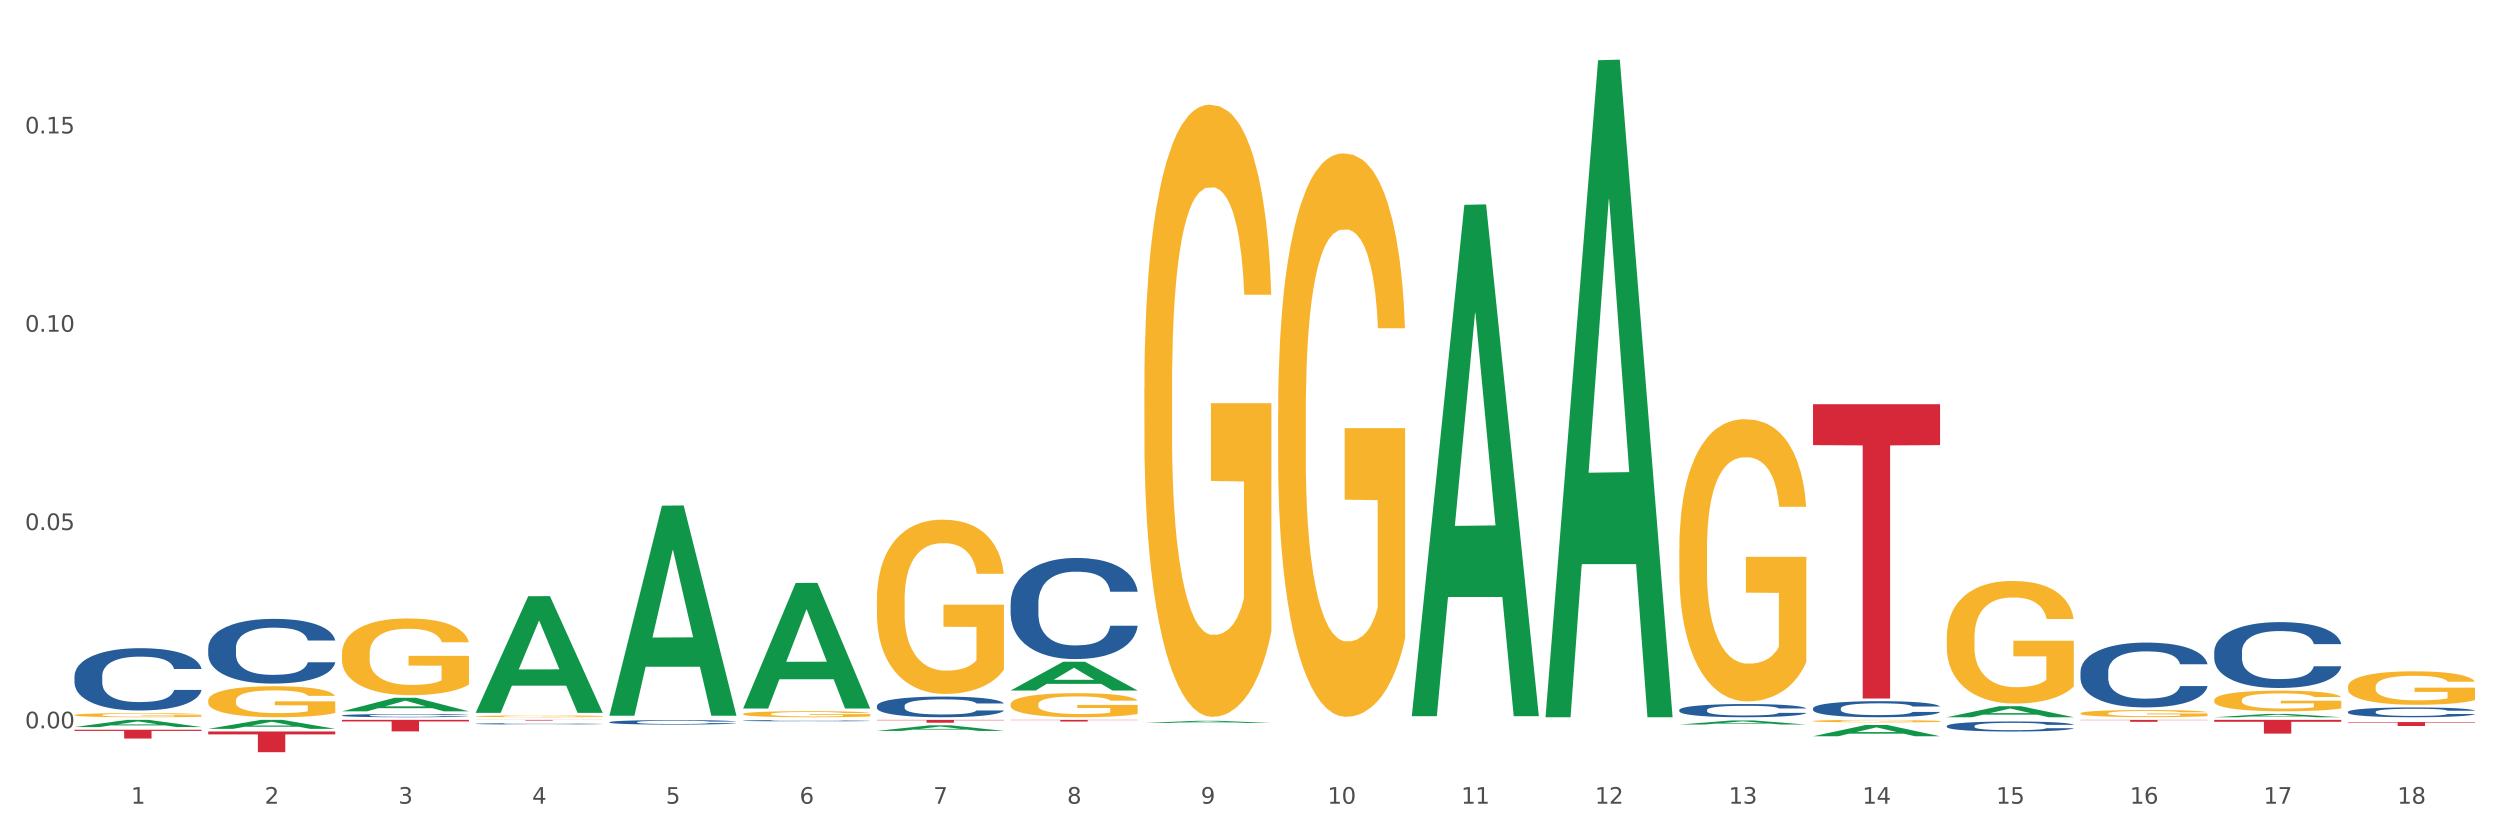 <?xml version="1.0" encoding="utf-8" standalone="no"?>
<!DOCTYPE svg PUBLIC "-//W3C//DTD SVG 1.1//EN"
  "http://www.w3.org/Graphics/SVG/1.1/DTD/svg11.dtd">
<svg xmlns:xlink="http://www.w3.org/1999/xlink" width="1080pt" height="360pt" viewBox="0 0 1080 360" xmlns="http://www.w3.org/2000/svg" version="1.1">
 <rect x="0" y="0" width="1080" height="360" fill="#333333" stroke="none"/>
 <defs>
  <style type="text/css">*{stroke-linejoin: round; stroke-linecap: butt}</style>
 </defs>
 <g id="figure_1">
  <g id="patch_1">
   <path d="M 0 360 
L 1080 360 
L 1080 0 
L 0 0 
z
" style="fill: #ffffff; stroke: #ffffff; stroke-linejoin: miter"/>
  </g>
  <g id="axes_1">
   <g id="matplotlib.axis_1">
    <g id="xtick_1">
     <g id="text_1">
      <!-- 1 -->
      <g style="fill: #4d4d4d" transform="translate(56.563 347.204) scale(0.096 -0.096)">
       <defs>
        <path id="DejaVuSans-31" d="M 794 531 
L 1825 531 
L 1825 4091 
L 703 3866 
L 703 4441 
L 1819 4666 
L 2450 4666 
L 2450 531 
L 3481 531 
L 3481 0 
L 794 0 
L 794 531 
z
" transform="scale(0.016)"/>
       </defs>
       <use xlink:href="#DejaVuSans-31"/>
      </g>
     </g>
    </g>
    <g id="xtick_2">
     <g id="text_2">
      <!-- 2 -->
      <g style="fill: #4d4d4d" transform="translate(114.336 347.204) scale(0.096 -0.096)">
       <defs>
        <path id="DejaVuSans-32" d="M 1228 531 
L 3431 531 
L 3431 0 
L 469 0 
L 469 531 
Q 828 903 1448 1529 
Q 2069 2156 2228 2338 
Q 2531 2678 2651 2914 
Q 2772 3150 2772 3378 
Q 2772 3750 2511 3984 
Q 2250 4219 1831 4219 
Q 1534 4219 1204 4116 
Q 875 4013 500 3803 
L 500 4441 
Q 881 4594 1212 4672 
Q 1544 4750 1819 4750 
Q 2544 4750 2975 4387 
Q 3406 4025 3406 3419 
Q 3406 3131 3298 2873 
Q 3191 2616 2906 2266 
Q 2828 2175 2409 1742 
Q 1991 1309 1228 531 
z
" transform="scale(0.016)"/>
       </defs>
       <use xlink:href="#DejaVuSans-32"/>
      </g>
     </g>
    </g>
    <g id="xtick_3">
     <g id="text_3">
      <!-- 3 -->
      <g style="fill: #4d4d4d" transform="translate(172.109 347.204) scale(0.096 -0.096)">
       <defs>
        <path id="DejaVuSans-33" d="M 2597 2516 
Q 3050 2419 3304 2112 
Q 3559 1806 3559 1356 
Q 3559 666 3084 287 
Q 2609 -91 1734 -91 
Q 1441 -91 1130 -33 
Q 819 25 488 141 
L 488 750 
Q 750 597 1062 519 
Q 1375 441 1716 441 
Q 2309 441 2620 675 
Q 2931 909 2931 1356 
Q 2931 1769 2642 2001 
Q 2353 2234 1838 2234 
L 1294 2234 
L 1294 2753 
L 1863 2753 
Q 2328 2753 2575 2939 
Q 2822 3125 2822 3475 
Q 2822 3834 2567 4026 
Q 2313 4219 1838 4219 
Q 1578 4219 1281 4162 
Q 984 4106 628 3988 
L 628 4550 
Q 988 4650 1302 4700 
Q 1616 4750 1894 4750 
Q 2613 4750 3031 4423 
Q 3450 4097 3450 3541 
Q 3450 3153 3228 2886 
Q 3006 2619 2597 2516 
z
" transform="scale(0.016)"/>
       </defs>
       <use xlink:href="#DejaVuSans-33"/>
      </g>
     </g>
    </g>
    <g id="xtick_4">
     <g id="text_4">
      <!-- 4 -->
      <g style="fill: #4d4d4d" transform="translate(229.882 347.204) scale(0.096 -0.096)">
       <defs>
        <path id="DejaVuSans-34" d="M 2419 4116 
L 825 1625 
L 2419 1625 
L 2419 4116 
z
M 2253 4666 
L 3047 4666 
L 3047 1625 
L 3713 1625 
L 3713 1100 
L 3047 1100 
L 3047 0 
L 2419 0 
L 2419 1100 
L 313 1100 
L 313 1709 
L 2253 4666 
z
" transform="scale(0.016)"/>
       </defs>
       <use xlink:href="#DejaVuSans-34"/>
      </g>
     </g>
    </g>
    <g id="xtick_5">
     <g id="text_5">
      <!-- 5 -->
      <g style="fill: #4d4d4d" transform="translate(287.655 347.204) scale(0.096 -0.096)">
       <defs>
        <path id="DejaVuSans-35" d="M 691 4666 
L 3169 4666 
L 3169 4134 
L 1269 4134 
L 1269 2991 
Q 1406 3038 1543 3061 
Q 1681 3084 1819 3084 
Q 2600 3084 3056 2656 
Q 3513 2228 3513 1497 
Q 3513 744 3044 326 
Q 2575 -91 1722 -91 
Q 1428 -91 1123 -41 
Q 819 9 494 109 
L 494 744 
Q 775 591 1075 516 
Q 1375 441 1709 441 
Q 2250 441 2565 725 
Q 2881 1009 2881 1497 
Q 2881 1984 2565 2268 
Q 2250 2553 1709 2553 
Q 1456 2553 1204 2497 
Q 953 2441 691 2322 
L 691 4666 
z
" transform="scale(0.016)"/>
       </defs>
       <use xlink:href="#DejaVuSans-35"/>
      </g>
     </g>
    </g>
    <g id="xtick_6">
     <g id="text_6">
      <!-- 6 -->
      <g style="fill: #4d4d4d" transform="translate(345.428 347.204) scale(0.096 -0.096)">
       <defs>
        <path id="DejaVuSans-36" d="M 2113 2584 
Q 1688 2584 1439 2293 
Q 1191 2003 1191 1497 
Q 1191 994 1439 701 
Q 1688 409 2113 409 
Q 2538 409 2786 701 
Q 3034 994 3034 1497 
Q 3034 2003 2786 2293 
Q 2538 2584 2113 2584 
z
M 3366 4563 
L 3366 3988 
Q 3128 4100 2886 4159 
Q 2644 4219 2406 4219 
Q 1781 4219 1451 3797 
Q 1122 3375 1075 2522 
Q 1259 2794 1537 2939 
Q 1816 3084 2150 3084 
Q 2853 3084 3261 2657 
Q 3669 2231 3669 1497 
Q 3669 778 3244 343 
Q 2819 -91 2113 -91 
Q 1303 -91 875 529 
Q 447 1150 447 2328 
Q 447 3434 972 4092 
Q 1497 4750 2381 4750 
Q 2619 4750 2861 4703 
Q 3103 4656 3366 4563 
z
" transform="scale(0.016)"/>
       </defs>
       <use xlink:href="#DejaVuSans-36"/>
      </g>
     </g>
    </g>
    <g id="xtick_7">
     <g id="text_7">
      <!-- 7 -->
      <g style="fill: #4d4d4d" transform="translate(403.201 347.204) scale(0.096 -0.096)">
       <defs>
        <path id="DejaVuSans-37" d="M 525 4666 
L 3525 4666 
L 3525 4397 
L 1831 0 
L 1172 0 
L 2766 4134 
L 525 4134 
L 525 4666 
z
" transform="scale(0.016)"/>
       </defs>
       <use xlink:href="#DejaVuSans-37"/>
      </g>
     </g>
    </g>
    <g id="xtick_8">
     <g id="text_8">
      <!-- 8 -->
      <g style="fill: #4d4d4d" transform="translate(460.974 347.204) scale(0.096 -0.096)">
       <defs>
        <path id="DejaVuSans-38" d="M 2034 2216 
Q 1584 2216 1326 1975 
Q 1069 1734 1069 1313 
Q 1069 891 1326 650 
Q 1584 409 2034 409 
Q 2484 409 2743 651 
Q 3003 894 3003 1313 
Q 3003 1734 2745 1975 
Q 2488 2216 2034 2216 
z
M 1403 2484 
Q 997 2584 770 2862 
Q 544 3141 544 3541 
Q 544 4100 942 4425 
Q 1341 4750 2034 4750 
Q 2731 4750 3128 4425 
Q 3525 4100 3525 3541 
Q 3525 3141 3298 2862 
Q 3072 2584 2669 2484 
Q 3125 2378 3379 2068 
Q 3634 1759 3634 1313 
Q 3634 634 3220 271 
Q 2806 -91 2034 -91 
Q 1263 -91 848 271 
Q 434 634 434 1313 
Q 434 1759 690 2068 
Q 947 2378 1403 2484 
z
M 1172 3481 
Q 1172 3119 1398 2916 
Q 1625 2713 2034 2713 
Q 2441 2713 2670 2916 
Q 2900 3119 2900 3481 
Q 2900 3844 2670 4047 
Q 2441 4250 2034 4250 
Q 1625 4250 1398 4047 
Q 1172 3844 1172 3481 
z
" transform="scale(0.016)"/>
       </defs>
       <use xlink:href="#DejaVuSans-38"/>
      </g>
     </g>
    </g>
    <g id="xtick_9">
     <g id="text_9">
      <!-- 9 -->
      <g style="fill: #4d4d4d" transform="translate(518.747 347.204) scale(0.096 -0.096)">
       <defs>
        <path id="DejaVuSans-39" d="M 703 97 
L 703 672 
Q 941 559 1184 500 
Q 1428 441 1663 441 
Q 2288 441 2617 861 
Q 2947 1281 2994 2138 
Q 2813 1869 2534 1725 
Q 2256 1581 1919 1581 
Q 1219 1581 811 2004 
Q 403 2428 403 3163 
Q 403 3881 828 4315 
Q 1253 4750 1959 4750 
Q 2769 4750 3195 4129 
Q 3622 3509 3622 2328 
Q 3622 1225 3098 567 
Q 2575 -91 1691 -91 
Q 1453 -91 1209 -44 
Q 966 3 703 97 
z
M 1959 2075 
Q 2384 2075 2632 2365 
Q 2881 2656 2881 3163 
Q 2881 3666 2632 3958 
Q 2384 4250 1959 4250 
Q 1534 4250 1286 3958 
Q 1038 3666 1038 3163 
Q 1038 2656 1286 2365 
Q 1534 2075 1959 2075 
z
" transform="scale(0.016)"/>
       </defs>
       <use xlink:href="#DejaVuSans-39"/>
      </g>
     </g>
    </g>
    <g id="xtick_10">
     <g id="text_10">
      <!-- 10 -->
      <g style="fill: #4d4d4d" transform="translate(573.466 347.204) scale(0.096 -0.096)">
       <defs>
        <path id="DejaVuSans-30" d="M 2034 4250 
Q 1547 4250 1301 3770 
Q 1056 3291 1056 2328 
Q 1056 1369 1301 889 
Q 1547 409 2034 409 
Q 2525 409 2770 889 
Q 3016 1369 3016 2328 
Q 3016 3291 2770 3770 
Q 2525 4250 2034 4250 
z
M 2034 4750 
Q 2819 4750 3233 4129 
Q 3647 3509 3647 2328 
Q 3647 1150 3233 529 
Q 2819 -91 2034 -91 
Q 1250 -91 836 529 
Q 422 1150 422 2328 
Q 422 3509 836 4129 
Q 1250 4750 2034 4750 
z
" transform="scale(0.016)"/>
       </defs>
       <use xlink:href="#DejaVuSans-31"/>
       <use xlink:href="#DejaVuSans-30" transform="translate(63.623 0)"/>
      </g>
     </g>
    </g>
    <g id="xtick_11">
     <g id="text_11">
      <!-- 11 -->
      <g style="fill: #4d4d4d" transform="translate(631.239 347.204) scale(0.096 -0.096)">
       <use xlink:href="#DejaVuSans-31"/>
       <use xlink:href="#DejaVuSans-31" transform="translate(63.623 0)"/>
      </g>
     </g>
    </g>
    <g id="xtick_12">
     <g id="text_12">
      <!-- 12 -->
      <g style="fill: #4d4d4d" transform="translate(689.012 347.204) scale(0.096 -0.096)">
       <use xlink:href="#DejaVuSans-31"/>
       <use xlink:href="#DejaVuSans-32" transform="translate(63.623 0)"/>
      </g>
     </g>
    </g>
    <g id="xtick_13">
     <g id="text_13">
      <!-- 13 -->
      <g style="fill: #4d4d4d" transform="translate(746.785 347.204) scale(0.096 -0.096)">
       <use xlink:href="#DejaVuSans-31"/>
       <use xlink:href="#DejaVuSans-33" transform="translate(63.623 0)"/>
      </g>
     </g>
    </g>
    <g id="xtick_14">
     <g id="text_14">
      <!-- 14 -->
      <g style="fill: #4d4d4d" transform="translate(804.558 347.204) scale(0.096 -0.096)">
       <use xlink:href="#DejaVuSans-31"/>
       <use xlink:href="#DejaVuSans-34" transform="translate(63.623 0)"/>
      </g>
     </g>
    </g>
    <g id="xtick_15">
     <g id="text_15">
      <!-- 15 -->
      <g style="fill: #4d4d4d" transform="translate(862.331 347.204) scale(0.096 -0.096)">
       <use xlink:href="#DejaVuSans-31"/>
       <use xlink:href="#DejaVuSans-35" transform="translate(63.623 0)"/>
      </g>
     </g>
    </g>
    <g id="xtick_16">
     <g id="text_16">
      <!-- 16 -->
      <g style="fill: #4d4d4d" transform="translate(920.104 347.204) scale(0.096 -0.096)">
       <use xlink:href="#DejaVuSans-31"/>
       <use xlink:href="#DejaVuSans-36" transform="translate(63.623 0)"/>
      </g>
     </g>
    </g>
    <g id="xtick_17">
     <g id="text_17">
      <!-- 17 -->
      <g style="fill: #4d4d4d" transform="translate(977.877 347.204) scale(0.096 -0.096)">
       <use xlink:href="#DejaVuSans-31"/>
       <use xlink:href="#DejaVuSans-37" transform="translate(63.623 0)"/>
      </g>
     </g>
    </g>
    <g id="xtick_18">
     <g id="text_18">
      <!-- 18 -->
      <g style="fill: #4d4d4d" transform="translate(1035.65 347.204) scale(0.096 -0.096)">
       <use xlink:href="#DejaVuSans-31"/>
       <use xlink:href="#DejaVuSans-38" transform="translate(63.623 0)"/>
      </g>
     </g>
    </g>
    <g id="xtick_19"/>
    <g id="xtick_20"/>
    <g id="xtick_21"/>
    <g id="xtick_22"/>
    <g id="xtick_23"/>
    <g id="xtick_24"/>
    <g id="xtick_25"/>
    <g id="xtick_26"/>
    <g id="xtick_27"/>
    <g id="xtick_28"/>
    <g id="xtick_29"/>
    <g id="xtick_30"/>
    <g id="xtick_31"/>
    <g id="xtick_32"/>
    <g id="xtick_33"/>
    <g id="xtick_34"/>
    <g id="xtick_35"/>
   </g>
   <g id="matplotlib.axis_2">
    <g id="ytick_1">
     <g id="text_19">
      <!-- 0.00 -->
      <g style="fill: #4d4d4d" transform="translate(10.8 314.639) scale(0.096 -0.096)">
       <defs>
        <path id="DejaVuSans-2e" d="M 684 794 
L 1344 794 
L 1344 0 
L 684 0 
L 684 794 
z
" transform="scale(0.016)"/>
       </defs>
       <use xlink:href="#DejaVuSans-30"/>
       <use xlink:href="#DejaVuSans-2e" transform="translate(63.623 0)"/>
       <use xlink:href="#DejaVuSans-30" transform="translate(95.41 0)"/>
       <use xlink:href="#DejaVuSans-30" transform="translate(159.033 0)"/>
      </g>
     </g>
    </g>
    <g id="ytick_2">
     <g id="text_20">
      <!-- 0.05 -->
      <g style="fill: #4d4d4d" transform="translate(10.8 228.978) scale(0.096 -0.096)">
       <use xlink:href="#DejaVuSans-30"/>
       <use xlink:href="#DejaVuSans-2e" transform="translate(63.623 0)"/>
       <use xlink:href="#DejaVuSans-30" transform="translate(95.41 0)"/>
       <use xlink:href="#DejaVuSans-35" transform="translate(159.033 0)"/>
      </g>
     </g>
    </g>
    <g id="ytick_3">
     <g id="text_21">
      <!-- 0.10 -->
      <g style="fill: #4d4d4d" transform="translate(10.8 143.317) scale(0.096 -0.096)">
       <use xlink:href="#DejaVuSans-30"/>
       <use xlink:href="#DejaVuSans-2e" transform="translate(63.623 0)"/>
       <use xlink:href="#DejaVuSans-31" transform="translate(95.41 0)"/>
       <use xlink:href="#DejaVuSans-30" transform="translate(159.033 0)"/>
      </g>
     </g>
    </g>
    <g id="ytick_4">
     <g id="text_22">
      <!-- 0.15 -->
      <g style="fill: #4d4d4d" transform="translate(10.8 57.655) scale(0.096 -0.096)">
       <use xlink:href="#DejaVuSans-30"/>
       <use xlink:href="#DejaVuSans-2e" transform="translate(63.623 0)"/>
       <use xlink:href="#DejaVuSans-31" transform="translate(95.41 0)"/>
       <use xlink:href="#DejaVuSans-35" transform="translate(159.033 0)"/>
      </g>
     </g>
    </g>
    <g id="ytick_5"/>
    <g id="ytick_6"/>
    <g id="ytick_7"/>
   </g>
   <g id="PolyCollection_1">
    <path d="M 32.175 314.084 
L 32.232 314.081 
L 54.864 310.995 
L 64.257 310.992 
L 87.059 314.09 
L 76.196 314.09 
L 71.273 313.369 
L 47.905 313.369 
L 47.735 313.38 
L 42.982 314.09 
L 32.175 314.09 
L 32.175 314.084 
L 50.847 312.938 
L 68.331 312.935 
L 59.674 311.652 
L 59.561 311.647 
L 59.447 311.655 
L 50.79 312.935 
L 50.847 312.938 
L 32.175 314.084 
z
" clip-path="url(#p992f40e15c)" style="fill: #109648"/>
    <path d="M 89.948 314.858 
L 90.005 314.854 
L 112.637 310.996 
L 122.03 310.992 
L 144.832 314.865 
L 133.969 314.865 
L 129.046 313.963 
L 105.678 313.963 
L 105.508 313.978 
L 100.755 314.865 
L 89.948 314.865 
L 89.948 314.858 
L 108.62 313.425 
L 126.104 313.421 
L 117.447 311.818 
L 117.334 311.81 
L 117.22 311.821 
L 108.563 313.421 
L 108.62 313.425 
L 89.948 314.858 
z
" clip-path="url(#p992f40e15c)" style="fill: #109648"/>
    <path d="M 147.721 307.296 
L 147.778 307.29 
L 170.41 301.459 
L 179.803 301.454 
L 202.605 307.307 
L 191.742 307.307 
L 186.819 305.944 
L 163.451 305.944 
L 163.281 305.966 
L 158.528 307.307 
L 147.721 307.307 
L 147.721 307.296 
L 166.393 305.13 
L 183.877 305.125 
L 175.22 302.701 
L 175.107 302.69 
L 174.993 302.707 
L 166.336 305.125 
L 166.393 305.13 
L 147.721 307.296 
z
" clip-path="url(#p992f40e15c)" style="fill: #109648"/>
    <path d="M 205.494 307.863 
L 205.551 307.815 
L 228.183 257.57 
L 237.576 257.523 
L 260.378 307.957 
L 249.515 307.957 
L 244.592 296.213 
L 221.224 296.213 
L 221.054 296.403 
L 216.301 307.957 
L 205.494 307.957 
L 205.494 307.863 
L 224.166 289.204 
L 241.65 289.157 
L 232.993 268.273 
L 232.88 268.178 
L 232.766 268.32 
L 224.109 289.157 
L 224.166 289.204 
L 205.494 307.863 
z
" clip-path="url(#p992f40e15c)" style="fill: #109648"/>
    <path d="M 494.359 312.312 
L 494.415 312.311 
L 517.048 311.383 
L 526.441 311.382 
L 549.243 312.313 
L 538.379 312.313 
L 533.457 312.096 
L 510.089 312.096 
L 509.919 312.1 
L 505.166 312.313 
L 494.359 312.313 
L 494.359 312.312 
L 513.031 311.967 
L 530.515 311.966 
L 521.858 311.58 
L 521.744 311.579 
L 521.631 311.581 
L 512.974 311.966 
L 513.031 311.967 
L 494.359 312.312 
z
" clip-path="url(#p992f40e15c)" style="fill: #109648"/>
    <path d="M 609.905 308.989 
L 609.961 308.781 
L 632.594 88.49 
L 641.987 88.282 
L 664.789 309.404 
L 653.925 309.404 
L 649.003 257.913 
L 625.635 257.913 
L 625.465 258.743 
L 620.712 309.404 
L 609.905 309.404 
L 609.905 308.989 
L 628.577 227.184 
L 646.061 226.977 
L 637.404 135.413 
L 637.29 134.998 
L 637.177 135.621 
L 628.52 226.977 
L 628.577 227.184 
L 609.905 308.989 
z
" clip-path="url(#p992f40e15c)" style="fill: #109648"/>
    <path d="M 725.451 306.71 
L 725.516 306.705 
L 725.516 306.559 
L 725.71 306.361 
L 726.424 305.996 
L 727.332 305.72 
L 728.889 305.397 
L 729.733 305.262 
L 730.835 305.11 
L 733.106 304.866 
L 735.701 304.657 
L 737.518 304.543 
L 738.88 304.47 
L 741.929 304.339 
L 743.681 304.282 
L 745.497 304.235 
L 747.054 304.204 
L 749.649 304.168 
L 751.725 304.152 
L 754.126 304.147 
L 756.137 304.152 
L 758.797 304.173 
L 762.689 304.235 
L 764.181 304.272 
L 766.192 304.334 
L 768.268 304.418 
L 769.955 304.501 
L 771.901 304.621 
L 773.912 304.777 
L 775.859 304.975 
L 777.221 305.157 
L 778.324 305.35 
L 779.297 305.585 
L 780.011 305.84 
L 780.335 306.053 
L 768.463 306.053 
L 768.139 305.861 
L 767.49 305.652 
L 766.841 305.512 
L 766.127 305.397 
L 765.025 305.267 
L 764.051 305.183 
L 762.43 305.084 
L 760.937 305.022 
L 759.705 304.985 
L 758.213 304.954 
L 755.034 304.923 
L 752.763 304.923 
L 751.336 304.933 
L 749.584 304.959 
L 748.092 304.996 
L 746.341 305.058 
L 744.978 305.126 
L 743.616 305.215 
L 742.837 305.277 
L 741.67 305.392 
L 740.891 305.486 
L 739.853 305.647 
L 739.269 305.762 
L 738.231 306.059 
L 737.777 306.277 
L 737.582 306.428 
L 737.453 306.595 
L 737.453 307.408 
L 737.842 307.773 
L 738.166 307.929 
L 738.685 308.106 
L 739.658 308.335 
L 741.086 308.559 
L 742.578 308.721 
L 743.81 308.82 
L 744.978 308.893 
L 746.146 308.95 
L 747.573 309.002 
L 748.741 309.033 
L 750.493 309.065 
L 752.569 309.08 
L 754.19 309.08 
L 757.499 309.054 
L 758.991 309.028 
L 760.418 308.992 
L 761.975 308.934 
L 763.208 308.872 
L 763.922 308.825 
L 765.089 308.726 
L 765.998 308.622 
L 766.776 308.502 
L 767.295 308.398 
L 767.879 308.241 
L 768.333 308.064 
L 768.463 307.971 
L 780.335 307.971 
L 780.076 308.158 
L 779.621 308.34 
L 778.713 308.585 
L 778 308.726 
L 776.897 308.898 
L 775.729 309.044 
L 774.107 309.205 
L 772.615 309.325 
L 771.058 309.429 
L 769.371 309.523 
L 766.322 309.653 
L 765.219 309.69 
L 762.884 309.752 
L 761.067 309.789 
L 758.407 309.825 
L 755.683 309.846 
L 752.828 309.851 
L 750.298 309.841 
L 747.508 309.809 
L 745.757 309.778 
L 743.81 309.731 
L 741.54 309.658 
L 739.399 309.57 
L 737.388 309.466 
L 735.506 309.346 
L 733.755 309.21 
L 731.484 308.986 
L 729.797 308.768 
L 728.565 308.564 
L 727.721 308.392 
L 726.878 308.174 
L 726.424 308.023 
L 725.71 307.658 
L 725.451 307.319 
L 725.451 306.71 
z
" clip-path="url(#p992f40e15c)" style="fill: #255c99"/>
    <path d="M 783.224 306.026 
L 783.289 306.019 
L 783.289 305.842 
L 783.483 305.601 
L 784.197 305.156 
L 785.105 304.82 
L 786.662 304.427 
L 787.506 304.262 
L 788.608 304.078 
L 790.879 303.78 
L 793.474 303.526 
L 795.291 303.386 
L 796.653 303.298 
L 799.702 303.139 
L 801.454 303.069 
L 803.27 303.012 
L 804.827 302.974 
L 807.422 302.93 
L 809.498 302.911 
L 811.899 302.904 
L 813.91 302.911 
L 816.57 302.936 
L 820.462 303.012 
L 821.954 303.057 
L 823.965 303.133 
L 826.041 303.234 
L 827.728 303.336 
L 829.674 303.482 
L 831.685 303.672 
L 833.632 303.913 
L 834.994 304.135 
L 836.097 304.37 
L 837.07 304.655 
L 837.784 304.966 
L 838.108 305.226 
L 826.236 305.226 
L 825.912 304.992 
L 825.263 304.738 
L 824.614 304.566 
L 823.9 304.427 
L 822.798 304.268 
L 821.824 304.167 
L 820.203 304.046 
L 818.71 303.97 
L 817.478 303.926 
L 815.986 303.888 
L 812.807 303.85 
L 810.536 303.85 
L 809.109 303.862 
L 807.357 303.894 
L 805.865 303.938 
L 804.114 304.015 
L 802.751 304.097 
L 801.389 304.205 
L 800.61 304.281 
L 799.443 304.421 
L 798.664 304.535 
L 797.626 304.731 
L 797.042 304.871 
L 796.004 305.233 
L 795.55 305.499 
L 795.355 305.683 
L 795.226 305.886 
L 795.226 306.876 
L 795.615 307.32 
L 795.939 307.51 
L 796.458 307.726 
L 797.431 308.005 
L 798.859 308.278 
L 800.351 308.474 
L 801.583 308.595 
L 802.751 308.684 
L 803.919 308.754 
L 805.346 308.817 
L 806.514 308.855 
L 808.266 308.893 
L 810.342 308.912 
L 811.963 308.912 
L 815.272 308.88 
L 816.764 308.849 
L 818.191 308.804 
L 819.748 308.735 
L 820.981 308.658 
L 821.695 308.601 
L 822.862 308.481 
L 823.771 308.354 
L 824.549 308.208 
L 825.068 308.081 
L 825.652 307.891 
L 826.106 307.675 
L 826.236 307.561 
L 838.108 307.561 
L 837.849 307.789 
L 837.394 308.011 
L 836.486 308.31 
L 835.773 308.481 
L 834.67 308.69 
L 833.502 308.868 
L 831.88 309.064 
L 830.388 309.21 
L 828.831 309.337 
L 827.144 309.451 
L 824.095 309.61 
L 822.992 309.654 
L 820.657 309.731 
L 818.84 309.775 
L 816.18 309.819 
L 813.456 309.845 
L 810.601 309.851 
L 808.071 309.838 
L 805.281 309.8 
L 803.53 309.762 
L 801.583 309.705 
L 799.313 309.616 
L 797.172 309.509 
L 795.161 309.382 
L 793.279 309.236 
L 791.528 309.071 
L 789.257 308.798 
L 787.57 308.532 
L 786.338 308.284 
L 785.494 308.075 
L 784.651 307.808 
L 784.197 307.624 
L 783.483 307.18 
L 783.224 306.768 
L 783.224 306.026 
z
" clip-path="url(#p992f40e15c)" style="fill: #255c99"/>
    <path d="M 956.543 281.541 
L 956.608 281.515 
L 956.608 280.787 
L 956.802 279.8 
L 957.516 277.981 
L 958.424 276.603 
L 959.981 274.992 
L 960.824 274.316 
L 961.927 273.562 
L 964.198 272.341 
L 966.793 271.301 
L 968.609 270.729 
L 969.972 270.366 
L 973.021 269.716 
L 974.773 269.43 
L 976.589 269.196 
L 978.146 269.04 
L 980.741 268.858 
L 982.817 268.78 
L 985.217 268.754 
L 987.229 268.78 
L 989.888 268.884 
L 993.781 269.196 
L 995.273 269.378 
L 997.284 269.69 
L 999.36 270.106 
L 1001.047 270.521 
L 1002.993 271.119 
L 1005.004 271.899 
L 1006.951 272.887 
L 1008.313 273.796 
L 1009.416 274.758 
L 1010.389 275.927 
L 1011.103 277.201 
L 1011.427 278.266 
L 999.555 278.266 
L 999.231 277.305 
L 998.582 276.265 
L 997.933 275.563 
L 997.219 274.992 
L 996.116 274.342 
L 995.143 273.926 
L 993.521 273.432 
L 992.029 273.12 
L 990.797 272.938 
L 989.305 272.783 
L 986.126 272.627 
L 983.855 272.627 
L 982.428 272.679 
L 980.676 272.809 
L 979.184 272.99 
L 977.432 273.302 
L 976.07 273.64 
L 974.708 274.082 
L 973.929 274.394 
L 972.761 274.966 
L 971.983 275.434 
L 970.945 276.239 
L 970.361 276.811 
L 969.323 278.292 
L 968.869 279.384 
L 968.674 280.138 
L 968.545 280.969 
L 968.545 285.024 
L 968.934 286.843 
L 969.258 287.623 
L 969.777 288.506 
L 970.75 289.65 
L 972.178 290.767 
L 973.67 291.573 
L 974.902 292.067 
L 976.07 292.431 
L 977.238 292.717 
L 978.665 292.977 
L 979.833 293.133 
L 981.584 293.288 
L 983.66 293.366 
L 985.282 293.366 
L 988.591 293.236 
L 990.083 293.107 
L 991.51 292.925 
L 993.067 292.639 
L 994.3 292.327 
L 995.014 292.093 
L 996.181 291.599 
L 997.09 291.079 
L 997.868 290.482 
L 998.387 289.962 
L 998.971 289.182 
L 999.425 288.298 
L 999.555 287.831 
L 1011.427 287.831 
L 1011.168 288.766 
L 1010.713 289.676 
L 1009.805 290.897 
L 1009.092 291.599 
L 1007.989 292.457 
L 1006.821 293.184 
L 1005.199 293.99 
L 1003.707 294.588 
L 1002.15 295.108 
L 1000.463 295.576 
L 997.414 296.225 
L 996.311 296.407 
L 993.976 296.719 
L 992.159 296.901 
L 989.499 297.083 
L 986.774 297.187 
L 983.92 297.213 
L 981.39 297.161 
L 978.6 297.005 
L 976.849 296.849 
L 974.902 296.615 
L 972.632 296.251 
L 970.491 295.809 
L 968.48 295.29 
L 966.598 294.692 
L 964.847 294.016 
L 962.576 292.899 
L 960.889 291.807 
L 959.657 290.793 
L 958.813 289.936 
L 957.97 288.844 
L 957.516 288.091 
L 956.802 286.271 
L 956.543 284.582 
L 956.543 281.541 
z
" clip-path="url(#p992f40e15c)" style="fill: #255c99"/>
    <path d="M 1014.316 307.516 
L 1014.381 307.512 
L 1014.381 307.404 
L 1014.575 307.257 
L 1015.289 306.986 
L 1016.197 306.781 
L 1017.754 306.54 
L 1018.597 306.44 
L 1019.7 306.328 
L 1021.971 306.146 
L 1024.566 305.991 
L 1026.382 305.905 
L 1027.745 305.851 
L 1030.794 305.754 
L 1032.546 305.712 
L 1034.362 305.677 
L 1035.919 305.654 
L 1038.514 305.627 
L 1040.59 305.615 
L 1042.99 305.611 
L 1045.002 305.615 
L 1047.661 305.631 
L 1051.554 305.677 
L 1053.046 305.704 
L 1055.057 305.751 
L 1057.133 305.813 
L 1058.82 305.874 
L 1060.766 305.964 
L 1062.777 306.08 
L 1064.724 306.227 
L 1066.086 306.362 
L 1067.189 306.506 
L 1068.162 306.68 
L 1068.876 306.87 
L 1069.2 307.028 
L 1057.328 307.028 
L 1057.003 306.885 
L 1056.355 306.73 
L 1055.706 306.626 
L 1054.992 306.54 
L 1053.889 306.444 
L 1052.916 306.382 
L 1051.294 306.308 
L 1049.802 306.262 
L 1048.57 306.235 
L 1047.078 306.211 
L 1043.899 306.188 
L 1041.628 306.188 
L 1040.201 306.196 
L 1038.449 306.215 
L 1036.957 306.242 
L 1035.205 306.289 
L 1033.843 306.339 
L 1032.481 306.405 
L 1031.702 306.451 
L 1030.534 306.537 
L 1029.756 306.606 
L 1028.718 306.726 
L 1028.134 306.812 
L 1027.096 307.032 
L 1026.642 307.195 
L 1026.447 307.307 
L 1026.318 307.431 
L 1026.318 308.035 
L 1026.707 308.306 
L 1027.031 308.422 
L 1027.55 308.554 
L 1028.523 308.724 
L 1029.951 308.891 
L 1031.443 309.011 
L 1032.675 309.084 
L 1033.843 309.139 
L 1035.011 309.181 
L 1036.438 309.22 
L 1037.606 309.243 
L 1039.357 309.266 
L 1041.433 309.278 
L 1043.055 309.278 
L 1046.364 309.259 
L 1047.856 309.239 
L 1049.283 309.212 
L 1050.84 309.17 
L 1052.073 309.123 
L 1052.787 309.088 
L 1053.954 309.015 
L 1054.863 308.937 
L 1055.641 308.848 
L 1056.16 308.771 
L 1056.744 308.655 
L 1057.198 308.523 
L 1057.328 308.453 
L 1069.2 308.453 
L 1068.94 308.593 
L 1068.486 308.728 
L 1067.578 308.91 
L 1066.864 309.015 
L 1065.762 309.143 
L 1064.594 309.251 
L 1062.972 309.371 
L 1061.48 309.46 
L 1059.923 309.537 
L 1058.236 309.607 
L 1055.187 309.704 
L 1054.084 309.731 
L 1051.749 309.778 
L 1049.932 309.805 
L 1047.272 309.832 
L 1044.547 309.847 
L 1041.693 309.851 
L 1039.163 309.843 
L 1036.373 309.82 
L 1034.622 309.797 
L 1032.675 309.762 
L 1030.405 309.708 
L 1028.264 309.642 
L 1026.253 309.565 
L 1024.371 309.476 
L 1022.62 309.375 
L 1020.349 309.208 
L 1018.662 309.046 
L 1017.43 308.895 
L 1016.586 308.767 
L 1015.743 308.604 
L 1015.289 308.492 
L 1014.575 308.221 
L 1014.316 307.969 
L 1014.316 307.516 
z
" clip-path="url(#p992f40e15c)" style="fill: #255c99"/>
    <path d="M 898.77 290.177 
L 898.835 290.151 
L 898.835 289.435 
L 899.029 288.463 
L 899.743 286.673 
L 900.651 285.317 
L 902.208 283.731 
L 903.051 283.066 
L 904.154 282.325 
L 906.425 281.123 
L 909.02 280.099 
L 910.836 279.537 
L 912.199 279.179 
L 915.248 278.539 
L 917 278.258 
L 918.816 278.028 
L 920.373 277.874 
L 922.968 277.695 
L 925.044 277.618 
L 927.444 277.593 
L 929.456 277.618 
L 932.116 277.721 
L 936.008 278.028 
L 937.5 278.207 
L 939.511 278.514 
L 941.587 278.923 
L 943.274 279.332 
L 945.22 279.92 
L 947.231 280.688 
L 949.178 281.66 
L 950.54 282.555 
L 951.643 283.501 
L 952.616 284.652 
L 953.33 285.906 
L 953.654 286.954 
L 941.782 286.954 
L 941.458 286.008 
L 940.809 284.985 
L 940.16 284.294 
L 939.446 283.731 
L 938.344 283.092 
L 937.37 282.683 
L 935.749 282.197 
L 934.256 281.89 
L 933.024 281.711 
L 931.532 281.557 
L 928.353 281.404 
L 926.082 281.404 
L 924.655 281.455 
L 922.903 281.583 
L 921.411 281.762 
L 919.659 282.069 
L 918.297 282.401 
L 916.935 282.836 
L 916.156 283.143 
L 914.988 283.706 
L 914.21 284.166 
L 913.172 284.959 
L 912.588 285.522 
L 911.55 286.98 
L 911.096 288.054 
L 910.901 288.796 
L 910.772 289.614 
L 910.772 293.604 
L 911.161 295.395 
L 911.485 296.162 
L 912.004 297.032 
L 912.977 298.157 
L 914.405 299.257 
L 915.897 300.05 
L 917.129 300.536 
L 918.297 300.894 
L 919.465 301.175 
L 920.892 301.431 
L 922.06 301.584 
L 923.811 301.738 
L 925.887 301.815 
L 927.509 301.815 
L 930.818 301.687 
L 932.31 301.559 
L 933.737 301.38 
L 935.294 301.099 
L 936.527 300.792 
L 937.241 300.561 
L 938.408 300.075 
L 939.317 299.564 
L 940.095 298.976 
L 940.614 298.464 
L 941.198 297.697 
L 941.652 296.827 
L 941.782 296.367 
L 953.654 296.367 
L 953.395 297.287 
L 952.94 298.183 
L 952.032 299.385 
L 951.319 300.075 
L 950.216 300.919 
L 949.048 301.636 
L 947.426 302.429 
L 945.934 303.017 
L 944.377 303.528 
L 942.69 303.989 
L 939.641 304.628 
L 938.538 304.807 
L 936.203 305.114 
L 934.386 305.293 
L 931.726 305.472 
L 929.002 305.575 
L 926.147 305.6 
L 923.617 305.549 
L 920.827 305.396 
L 919.076 305.242 
L 917.129 305.012 
L 914.859 304.654 
L 912.718 304.219 
L 910.707 303.707 
L 908.825 303.119 
L 907.074 302.454 
L 904.803 301.354 
L 903.116 300.28 
L 901.884 299.283 
L 901.04 298.438 
L 900.197 297.364 
L 899.743 296.622 
L 899.029 294.832 
L 898.77 293.17 
L 898.77 290.177 
z
" clip-path="url(#p992f40e15c)" style="fill: #255c99"/>
    <path d="M 840.997 313.629 
L 841.062 313.625 
L 841.062 313.515 
L 841.256 313.364 
L 841.97 313.087 
L 842.878 312.877 
L 844.435 312.632 
L 845.278 312.529 
L 846.381 312.414 
L 848.652 312.228 
L 851.247 312.07 
L 853.063 311.983 
L 854.426 311.927 
L 857.475 311.828 
L 859.227 311.785 
L 861.043 311.749 
L 862.6 311.726 
L 865.195 311.698 
L 867.271 311.686 
L 869.672 311.682 
L 871.683 311.686 
L 874.343 311.702 
L 878.235 311.749 
L 879.727 311.777 
L 881.738 311.824 
L 883.814 311.888 
L 885.501 311.951 
L 887.447 312.042 
L 889.458 312.161 
L 891.405 312.311 
L 892.767 312.45 
L 893.87 312.596 
L 894.843 312.774 
L 895.557 312.968 
L 895.881 313.131 
L 884.009 313.131 
L 883.685 312.984 
L 883.036 312.826 
L 882.387 312.719 
L 881.673 312.632 
L 880.571 312.533 
L 879.597 312.47 
L 877.976 312.394 
L 876.483 312.347 
L 875.251 312.319 
L 873.759 312.296 
L 870.58 312.272 
L 868.309 312.272 
L 866.882 312.28 
L 865.13 312.299 
L 863.638 312.327 
L 861.887 312.375 
L 860.524 312.426 
L 859.162 312.493 
L 858.383 312.541 
L 857.216 312.628 
L 856.437 312.699 
L 855.399 312.822 
L 854.815 312.909 
L 853.777 313.135 
L 853.323 313.301 
L 853.128 313.416 
L 852.999 313.542 
L 852.999 314.16 
L 853.388 314.437 
L 853.712 314.556 
L 854.231 314.69 
L 855.204 314.864 
L 856.632 315.035 
L 858.124 315.157 
L 859.356 315.233 
L 860.524 315.288 
L 861.692 315.332 
L 863.119 315.371 
L 864.287 315.395 
L 866.039 315.419 
L 868.115 315.43 
L 869.736 315.43 
L 873.045 315.411 
L 874.537 315.391 
L 875.964 315.363 
L 877.521 315.32 
L 878.754 315.272 
L 879.468 315.237 
L 880.635 315.161 
L 881.544 315.082 
L 882.322 314.991 
L 882.841 314.912 
L 883.425 314.793 
L 883.879 314.659 
L 884.009 314.587 
L 895.881 314.587 
L 895.622 314.73 
L 895.167 314.868 
L 894.259 315.054 
L 893.546 315.161 
L 892.443 315.292 
L 891.275 315.403 
L 889.653 315.525 
L 888.161 315.617 
L 886.604 315.696 
L 884.917 315.767 
L 881.868 315.866 
L 880.765 315.894 
L 878.43 315.941 
L 876.613 315.969 
L 873.953 315.997 
L 871.229 316.012 
L 868.374 316.016 
L 865.844 316.008 
L 863.054 315.985 
L 861.303 315.961 
L 859.356 315.925 
L 857.086 315.87 
L 854.945 315.803 
L 852.934 315.723 
L 851.052 315.632 
L 849.301 315.529 
L 847.03 315.359 
L 845.343 315.193 
L 844.111 315.039 
L 843.267 314.908 
L 842.424 314.742 
L 841.97 314.627 
L 841.256 314.35 
L 840.997 314.093 
L 840.997 313.629 
z
" clip-path="url(#p992f40e15c)" style="fill: #255c99"/>
    <path d="M 147.721 309.078 
L 147.786 309.077 
L 147.786 309.041 
L 147.98 308.992 
L 148.694 308.903 
L 149.602 308.835 
L 151.159 308.755 
L 152.003 308.722 
L 153.106 308.685 
L 155.376 308.624 
L 157.971 308.573 
L 159.788 308.545 
L 161.15 308.527 
L 164.199 308.495 
L 165.951 308.481 
L 167.767 308.469 
L 169.324 308.462 
L 171.919 308.453 
L 173.995 308.449 
L 176.396 308.447 
L 178.407 308.449 
L 181.067 308.454 
L 184.959 308.469 
L 186.451 308.478 
L 188.463 308.494 
L 190.539 308.514 
L 192.225 308.535 
L 194.172 308.564 
L 196.183 308.603 
L 198.129 308.651 
L 199.491 308.696 
L 200.594 308.744 
L 201.567 308.801 
L 202.281 308.864 
L 202.605 308.917 
L 190.733 308.917 
L 190.409 308.869 
L 189.76 308.818 
L 189.111 308.783 
L 188.398 308.755 
L 187.295 308.723 
L 186.322 308.703 
L 184.7 308.678 
L 183.208 308.663 
L 181.975 308.654 
L 180.483 308.646 
L 177.304 308.638 
L 175.033 308.638 
L 173.606 308.641 
L 171.854 308.647 
L 170.362 308.656 
L 168.611 308.672 
L 167.248 308.688 
L 165.886 308.71 
L 165.107 308.726 
L 163.94 308.754 
L 163.161 308.777 
L 162.123 308.817 
L 161.539 308.845 
L 160.501 308.918 
L 160.047 308.972 
L 159.853 309.009 
L 159.723 309.05 
L 159.723 309.25 
L 160.112 309.34 
L 160.436 309.378 
L 160.955 309.422 
L 161.929 309.478 
L 163.356 309.533 
L 164.848 309.573 
L 166.081 309.597 
L 167.248 309.615 
L 168.416 309.629 
L 169.843 309.642 
L 171.011 309.65 
L 172.763 309.658 
L 174.839 309.661 
L 176.461 309.661 
L 179.769 309.655 
L 181.261 309.649 
L 182.689 309.64 
L 184.246 309.626 
L 185.478 309.61 
L 186.192 309.599 
L 187.36 309.574 
L 188.268 309.549 
L 189.046 309.519 
L 189.565 309.493 
L 190.149 309.455 
L 190.603 309.411 
L 190.733 309.388 
L 202.605 309.388 
L 202.346 309.435 
L 201.892 309.479 
L 200.983 309.54 
L 200.27 309.574 
L 199.167 309.617 
L 197.999 309.652 
L 196.377 309.692 
L 194.885 309.722 
L 193.328 309.747 
L 191.641 309.77 
L 188.592 309.802 
L 187.489 309.811 
L 185.154 309.827 
L 183.337 309.836 
L 180.678 309.845 
L 177.953 309.85 
L 175.098 309.851 
L 172.568 309.849 
L 169.778 309.841 
L 168.027 309.833 
L 166.081 309.822 
L 163.81 309.804 
L 161.669 309.782 
L 159.658 309.756 
L 157.777 309.727 
L 156.025 309.693 
L 153.754 309.638 
L 152.068 309.585 
L 150.835 309.535 
L 149.992 309.492 
L 149.148 309.438 
L 148.694 309.401 
L 147.98 309.311 
L 147.721 309.228 
L 147.721 309.078 
z
" clip-path="url(#p992f40e15c)" style="fill: #255c99"/>
    <path d="M 205.494 312.673 
L 205.559 312.672 
L 205.559 312.658 
L 205.753 312.638 
L 206.467 312.603 
L 207.375 312.575 
L 208.932 312.544 
L 209.776 312.53 
L 210.879 312.516 
L 213.149 312.491 
L 215.744 312.471 
L 217.561 312.46 
L 218.923 312.452 
L 221.972 312.44 
L 223.724 312.434 
L 225.54 312.429 
L 227.097 312.426 
L 229.692 312.423 
L 231.768 312.421 
L 234.169 312.421 
L 236.18 312.421 
L 238.84 312.423 
L 242.732 312.429 
L 244.224 312.433 
L 246.236 312.439 
L 248.312 312.447 
L 249.998 312.456 
L 251.945 312.467 
L 253.956 312.483 
L 255.902 312.502 
L 257.264 312.52 
L 258.367 312.539 
L 259.34 312.562 
L 260.054 312.587 
L 260.378 312.608 
L 248.506 312.608 
L 248.182 312.589 
L 247.533 312.569 
L 246.884 312.555 
L 246.171 312.544 
L 245.068 312.531 
L 244.095 312.523 
L 242.473 312.513 
L 240.981 312.507 
L 239.748 312.503 
L 238.256 312.5 
L 235.077 312.497 
L 232.806 312.497 
L 231.379 312.498 
L 229.627 312.501 
L 228.135 312.504 
L 226.384 312.51 
L 225.021 312.517 
L 223.659 312.526 
L 222.88 312.532 
L 221.713 312.543 
L 220.934 312.552 
L 219.896 312.568 
L 219.312 312.58 
L 218.274 312.609 
L 217.82 312.63 
L 217.626 312.645 
L 217.496 312.662 
L 217.496 312.741 
L 217.885 312.777 
L 218.209 312.793 
L 218.728 312.81 
L 219.702 312.833 
L 221.129 312.855 
L 222.621 312.871 
L 223.854 312.88 
L 225.021 312.887 
L 226.189 312.893 
L 227.616 312.898 
L 228.784 312.901 
L 230.536 312.904 
L 232.612 312.906 
L 234.234 312.906 
L 237.542 312.903 
L 239.034 312.901 
L 240.462 312.897 
L 242.019 312.892 
L 243.251 312.885 
L 243.965 312.881 
L 245.133 312.871 
L 246.041 312.861 
L 246.819 312.849 
L 247.338 312.839 
L 247.922 312.823 
L 248.376 312.806 
L 248.506 312.797 
L 260.378 312.797 
L 260.119 312.815 
L 259.665 312.833 
L 258.756 312.857 
L 258.043 312.871 
L 256.94 312.888 
L 255.772 312.902 
L 254.15 312.918 
L 252.658 312.93 
L 251.101 312.94 
L 249.414 312.949 
L 246.365 312.962 
L 245.262 312.966 
L 242.927 312.972 
L 241.11 312.976 
L 238.45 312.979 
L 235.726 312.981 
L 232.871 312.982 
L 230.341 312.981 
L 227.551 312.978 
L 225.8 312.975 
L 223.854 312.97 
L 221.583 312.963 
L 219.442 312.954 
L 217.431 312.944 
L 215.55 312.932 
L 213.798 312.919 
L 211.527 312.897 
L 209.841 312.875 
L 208.608 312.855 
L 207.765 312.838 
L 206.921 312.817 
L 206.467 312.802 
L 205.753 312.766 
L 205.494 312.733 
L 205.494 312.673 
z
" clip-path="url(#p992f40e15c)" style="fill: #255c99"/>
    <path d="M 89.948 279.913 
L 90.013 279.888 
L 90.013 279.173 
L 90.207 278.202 
L 90.921 276.415 
L 91.829 275.062 
L 93.386 273.479 
L 94.23 272.815 
L 95.333 272.075 
L 97.603 270.875 
L 100.198 269.853 
L 102.015 269.292 
L 103.377 268.934 
L 106.426 268.296 
L 108.178 268.015 
L 109.994 267.785 
L 111.551 267.632 
L 114.146 267.453 
L 116.222 267.377 
L 118.623 267.351 
L 120.634 267.377 
L 123.294 267.479 
L 127.186 267.785 
L 128.678 267.964 
L 130.69 268.27 
L 132.766 268.679 
L 134.452 269.088 
L 136.399 269.675 
L 138.41 270.441 
L 140.356 271.411 
L 141.718 272.305 
L 142.821 273.249 
L 143.794 274.398 
L 144.508 275.649 
L 144.832 276.696 
L 132.96 276.696 
L 132.636 275.751 
L 131.987 274.73 
L 131.338 274.041 
L 130.625 273.479 
L 129.522 272.841 
L 128.549 272.432 
L 126.927 271.947 
L 125.435 271.641 
L 124.202 271.462 
L 122.71 271.309 
L 119.531 271.156 
L 117.26 271.156 
L 115.833 271.207 
L 114.082 271.334 
L 112.589 271.513 
L 110.838 271.819 
L 109.475 272.151 
L 108.113 272.585 
L 107.335 272.892 
L 106.167 273.453 
L 105.388 273.913 
L 104.35 274.705 
L 103.766 275.266 
L 102.728 276.722 
L 102.274 277.794 
L 102.08 278.534 
L 101.95 279.351 
L 101.95 283.334 
L 102.339 285.122 
L 102.663 285.888 
L 103.183 286.756 
L 104.156 287.879 
L 105.583 288.977 
L 107.075 289.768 
L 108.308 290.253 
L 109.475 290.611 
L 110.643 290.892 
L 112.07 291.147 
L 113.238 291.3 
L 114.99 291.453 
L 117.066 291.53 
L 118.688 291.53 
L 121.996 291.402 
L 123.488 291.275 
L 124.916 291.096 
L 126.473 290.815 
L 127.705 290.509 
L 128.419 290.279 
L 129.587 289.794 
L 130.495 289.283 
L 131.273 288.696 
L 131.792 288.185 
L 132.376 287.419 
L 132.83 286.551 
L 132.96 286.092 
L 144.832 286.092 
L 144.573 287.011 
L 144.119 287.905 
L 143.21 289.105 
L 142.497 289.794 
L 141.394 290.636 
L 140.226 291.351 
L 138.604 292.143 
L 137.112 292.73 
L 135.555 293.241 
L 133.868 293.7 
L 130.819 294.339 
L 129.716 294.517 
L 127.381 294.824 
L 125.564 295.002 
L 122.905 295.181 
L 120.18 295.283 
L 117.325 295.309 
L 114.795 295.258 
L 112.006 295.105 
L 110.254 294.951 
L 108.308 294.722 
L 106.037 294.364 
L 103.896 293.93 
L 101.885 293.419 
L 100.004 292.832 
L 98.252 292.168 
L 95.981 291.071 
L 94.295 289.998 
L 93.062 289.002 
L 92.219 288.16 
L 91.375 287.088 
L 90.921 286.347 
L 90.207 284.56 
L 89.948 282.9 
L 89.948 279.913 
z
" clip-path="url(#p992f40e15c)" style="fill: #255c99"/>
    <path d="M 32.175 292.107 
L 32.24 292.082 
L 32.24 291.394 
L 32.434 290.46 
L 33.148 288.739 
L 34.056 287.436 
L 35.613 285.912 
L 36.457 285.273 
L 37.56 284.56 
L 39.83 283.405 
L 42.425 282.422 
L 44.242 281.881 
L 45.604 281.537 
L 48.653 280.922 
L 50.405 280.652 
L 52.221 280.43 
L 53.778 280.283 
L 56.373 280.111 
L 58.449 280.037 
L 60.85 280.013 
L 62.861 280.037 
L 65.521 280.135 
L 69.413 280.43 
L 70.905 280.602 
L 72.917 280.897 
L 74.993 281.291 
L 76.679 281.684 
L 78.626 282.249 
L 80.637 282.987 
L 82.583 283.921 
L 83.945 284.781 
L 85.048 285.691 
L 86.021 286.797 
L 86.735 288.002 
L 87.059 289.009 
L 75.187 289.009 
L 74.863 288.1 
L 74.214 287.117 
L 73.565 286.453 
L 72.852 285.912 
L 71.749 285.298 
L 70.776 284.904 
L 69.154 284.437 
L 67.662 284.142 
L 66.429 283.97 
L 64.937 283.823 
L 61.758 283.675 
L 59.487 283.675 
L 58.06 283.724 
L 56.309 283.847 
L 54.816 284.019 
L 53.065 284.314 
L 51.702 284.634 
L 50.34 285.052 
L 49.562 285.347 
L 48.394 285.888 
L 47.615 286.33 
L 46.577 287.092 
L 45.993 287.633 
L 44.955 289.034 
L 44.501 290.066 
L 44.307 290.779 
L 44.177 291.566 
L 44.177 295.401 
L 44.566 297.121 
L 44.891 297.859 
L 45.41 298.695 
L 46.383 299.776 
L 47.81 300.833 
L 49.302 301.595 
L 50.535 302.062 
L 51.702 302.407 
L 52.87 302.677 
L 54.297 302.923 
L 55.465 303.07 
L 57.217 303.218 
L 59.293 303.291 
L 60.915 303.291 
L 64.223 303.169 
L 65.715 303.046 
L 67.143 302.874 
L 68.7 302.603 
L 69.932 302.308 
L 70.646 302.087 
L 71.814 301.62 
L 72.722 301.128 
L 73.5 300.563 
L 74.019 300.071 
L 74.603 299.334 
L 75.057 298.498 
L 75.187 298.056 
L 87.059 298.056 
L 86.8 298.94 
L 86.346 299.801 
L 85.437 300.956 
L 84.724 301.62 
L 83.621 302.431 
L 82.453 303.119 
L 80.831 303.881 
L 79.339 304.447 
L 77.782 304.938 
L 76.095 305.381 
L 73.046 305.995 
L 71.943 306.168 
L 69.608 306.463 
L 67.791 306.635 
L 65.132 306.807 
L 62.407 306.905 
L 59.552 306.93 
L 57.022 306.88 
L 54.233 306.733 
L 52.481 306.585 
L 50.535 306.364 
L 48.264 306.02 
L 46.123 305.602 
L 44.112 305.111 
L 42.231 304.545 
L 40.479 303.906 
L 38.208 302.849 
L 36.522 301.817 
L 35.289 300.858 
L 34.446 300.047 
L 33.602 299.014 
L 33.148 298.301 
L 32.434 296.581 
L 32.175 294.983 
L 32.175 292.107 
z
" clip-path="url(#p992f40e15c)" style="fill: #255c99"/>
    <path d="M 378.813 310.992 
L 433.697 310.992 
L 433.697 311.161 
L 412.108 311.162 
L 412.108 312.208 
L 400.272 312.208 
L 400.272 311.162 
L 378.813 311.161 
L 378.813 310.993 
L 378.813 310.992 
z
" clip-path="url(#p992f40e15c)" style="fill: #d62839"/>
    <path d="M 436.586 310.992 
L 491.47 310.992 
L 491.47 311.091 
L 469.881 311.092 
L 469.881 311.704 
L 458.045 311.704 
L 458.045 311.092 
L 436.586 311.091 
L 436.586 310.993 
L 436.586 310.992 
z
" clip-path="url(#p992f40e15c)" style="fill: #d62839"/>
    <path d="M 378.813 259.287 
L 378.878 259.219 
L 378.878 256.743 
L 379.007 254.612 
L 379.655 249.455 
L 380.627 245.192 
L 381.34 242.923 
L 382.053 241.067 
L 382.895 239.211 
L 383.932 237.285 
L 385.811 234.466 
L 386.977 233.022 
L 388.403 231.51 
L 390.995 229.31 
L 392.874 228.072 
L 394.818 227.041 
L 397.993 225.803 
L 400.067 225.253 
L 402.27 224.84 
L 404.927 224.565 
L 406.935 224.497 
L 411.342 224.703 
L 415.1 225.322 
L 416.914 225.803 
L 419.247 226.628 
L 420.478 227.178 
L 422.487 228.278 
L 424.561 229.722 
L 425.986 230.96 
L 428.125 233.297 
L 429.745 235.635 
L 431.235 238.523 
L 432.012 240.517 
L 432.596 242.373 
L 433.114 244.505 
L 433.632 247.874 
L 421.969 247.874 
L 421.515 245.467 
L 420.802 243.198 
L 419.766 240.998 
L 418.858 239.623 
L 417.303 237.904 
L 415.878 236.804 
L 414.387 235.979 
L 412.573 235.291 
L 411.147 234.948 
L 409.139 234.673 
L 405.186 234.741 
L 402.529 235.291 
L 400.715 235.979 
L 399.548 236.598 
L 398.512 237.285 
L 397.345 238.248 
L 395.984 239.692 
L 395.013 240.998 
L 394.041 242.648 
L 393.263 244.299 
L 392.55 246.224 
L 391.967 248.286 
L 391.513 250.418 
L 391.125 253.031 
L 390.801 257.362 
L 390.801 266.782 
L 390.93 268.913 
L 391.254 271.732 
L 391.643 273.864 
L 392.291 276.408 
L 392.874 278.127 
L 393.976 280.602 
L 395.207 282.665 
L 396.179 283.971 
L 397.151 285.071 
L 398.836 286.584 
L 400.715 287.821 
L 402.335 288.578 
L 404.538 289.265 
L 406.028 289.54 
L 407.324 289.678 
L 410.499 289.678 
L 412.767 289.472 
L 415.294 288.99 
L 417.238 288.371 
L 418.858 287.615 
L 420.673 286.378 
L 421.839 285.209 
L 421.839 270.839 
L 407.583 270.77 
L 407.583 261.213 
L 433.697 261.213 
L 433.697 289.265 
L 432.596 290.709 
L 431.364 292.016 
L 430.068 293.184 
L 428.125 294.628 
L 425.792 296.003 
L 423.718 296.966 
L 421.515 297.791 
L 418.923 298.547 
L 415.554 299.235 
L 413.48 299.51 
L 410.888 299.716 
L 407.843 299.785 
L 405.186 299.648 
L 402.594 299.304 
L 399.872 298.685 
L 397.216 297.791 
L 395.207 296.897 
L 393.198 295.797 
L 391.06 294.353 
L 389.375 292.978 
L 388.079 291.741 
L 386.654 290.159 
L 385.098 288.096 
L 383.932 286.24 
L 382.895 284.315 
L 381.794 281.84 
L 381.016 279.708 
L 380.238 277.027 
L 379.785 275.033 
L 379.266 271.939 
L 378.878 267.607 
L 378.813 259.287 
z
" clip-path="url(#p992f40e15c)" style="fill: #f7b32b"/>
    <path d="M 436.586 304.261 
L 436.651 304.252 
L 436.651 303.91 
L 436.78 303.616 
L 437.428 302.904 
L 438.4 302.316 
L 439.113 302.003 
L 439.826 301.746 
L 440.668 301.49 
L 441.705 301.224 
L 443.584 300.835 
L 444.75 300.636 
L 446.176 300.427 
L 448.768 300.124 
L 450.647 299.953 
L 452.591 299.81 
L 455.766 299.64 
L 457.84 299.564 
L 460.043 299.507 
L 462.7 299.469 
L 464.708 299.459 
L 469.115 299.488 
L 472.873 299.573 
L 474.687 299.64 
L 477.02 299.753 
L 478.251 299.829 
L 480.26 299.981 
L 482.334 300.18 
L 483.759 300.351 
L 485.898 300.674 
L 487.517 300.997 
L 489.008 301.395 
L 489.785 301.67 
L 490.369 301.927 
L 490.887 302.221 
L 491.405 302.686 
L 479.742 302.686 
L 479.288 302.354 
L 478.575 302.041 
L 477.539 301.737 
L 476.631 301.547 
L 475.076 301.31 
L 473.651 301.158 
L 472.16 301.044 
L 470.346 300.949 
L 468.92 300.902 
L 466.912 300.864 
L 462.959 300.873 
L 460.302 300.949 
L 458.488 301.044 
L 457.321 301.13 
L 456.285 301.224 
L 455.118 301.357 
L 453.757 301.557 
L 452.785 301.737 
L 451.814 301.965 
L 451.036 302.192 
L 450.323 302.458 
L 449.74 302.743 
L 449.286 303.037 
L 448.898 303.398 
L 448.574 303.996 
L 448.574 305.296 
L 448.703 305.59 
L 449.027 305.979 
L 449.416 306.273 
L 450.064 306.624 
L 450.647 306.862 
L 451.749 307.203 
L 452.98 307.488 
L 453.952 307.668 
L 454.924 307.82 
L 456.609 308.029 
L 458.488 308.2 
L 460.108 308.304 
L 462.311 308.399 
L 463.801 308.437 
L 465.097 308.456 
L 468.272 308.456 
L 470.54 308.428 
L 473.067 308.361 
L 475.011 308.276 
L 476.631 308.171 
L 478.446 308.001 
L 479.612 307.839 
L 479.612 305.856 
L 465.356 305.846 
L 465.356 304.527 
L 491.47 304.527 
L 491.47 308.399 
L 490.369 308.598 
L 489.137 308.779 
L 487.841 308.94 
L 485.898 309.139 
L 483.565 309.329 
L 481.491 309.462 
L 479.288 309.576 
L 476.696 309.68 
L 473.327 309.775 
L 471.253 309.813 
L 468.661 309.842 
L 465.616 309.851 
L 462.959 309.832 
L 460.367 309.785 
L 457.645 309.699 
L 454.989 309.576 
L 452.98 309.453 
L 450.971 309.301 
L 448.833 309.101 
L 447.148 308.912 
L 445.852 308.741 
L 444.426 308.522 
L 442.871 308.238 
L 441.705 307.982 
L 440.668 307.716 
L 439.567 307.374 
L 438.789 307.08 
L 438.011 306.71 
L 437.558 306.435 
L 437.039 306.008 
L 436.651 305.41 
L 436.586 304.261 
z
" clip-path="url(#p992f40e15c)" style="fill: #f7b32b"/>
    <path d="M 552.132 178.723 
L 552.197 178.501 
L 552.197 170.497 
L 552.326 163.605 
L 552.974 146.931 
L 553.946 133.147 
L 554.659 125.811 
L 555.372 119.808 
L 556.214 113.805 
L 557.251 107.58 
L 559.13 98.465 
L 560.296 93.796 
L 561.722 88.905 
L 564.314 81.791 
L 566.193 77.789 
L 568.137 74.454 
L 571.312 70.453 
L 573.386 68.674 
L 575.589 67.34 
L 578.246 66.451 
L 580.254 66.228 
L 584.661 66.895 
L 588.419 68.896 
L 590.233 70.453 
L 592.566 73.12 
L 593.797 74.899 
L 595.806 78.456 
L 597.88 83.125 
L 599.305 87.127 
L 601.443 94.686 
L 603.063 102.245 
L 604.554 111.582 
L 605.331 118.029 
L 605.915 124.032 
L 606.433 130.924 
L 606.951 141.818 
L 595.288 141.818 
L 594.834 134.036 
L 594.121 126.7 
L 593.084 119.586 
L 592.177 115.139 
L 590.622 109.581 
L 589.197 106.024 
L 587.706 103.356 
L 585.892 101.133 
L 584.466 100.021 
L 582.458 99.132 
L 578.505 99.354 
L 575.848 101.133 
L 574.034 103.356 
L 572.867 105.357 
L 571.831 107.58 
L 570.664 110.693 
L 569.303 115.361 
L 568.331 119.586 
L 567.359 124.921 
L 566.582 130.257 
L 565.869 136.482 
L 565.286 143.152 
L 564.832 150.044 
L 564.444 158.492 
L 564.12 172.498 
L 564.12 202.956 
L 564.249 209.848 
L 564.573 218.963 
L 564.962 225.855 
L 565.61 234.081 
L 566.193 239.639 
L 567.295 247.643 
L 568.526 254.312 
L 569.498 258.536 
L 570.47 262.093 
L 572.155 266.985 
L 574.034 270.986 
L 575.654 273.432 
L 577.857 275.655 
L 579.347 276.544 
L 580.643 276.989 
L 583.818 276.989 
L 586.086 276.322 
L 588.613 274.766 
L 590.557 272.765 
L 592.177 270.319 
L 593.992 266.318 
L 595.158 262.538 
L 595.158 216.073 
L 580.902 215.851 
L 580.902 184.948 
L 607.016 184.948 
L 607.016 275.655 
L 605.915 280.324 
L 604.683 284.548 
L 603.387 288.327 
L 601.443 292.996 
L 599.111 297.443 
L 597.037 300.555 
L 594.834 303.223 
L 592.242 305.668 
L 588.873 307.892 
L 586.799 308.781 
L 584.207 309.448 
L 581.162 309.67 
L 578.505 309.226 
L 575.913 308.114 
L 573.191 306.113 
L 570.535 303.223 
L 568.526 300.333 
L 566.517 296.776 
L 564.379 292.107 
L 562.694 287.66 
L 561.398 283.659 
L 559.972 278.545 
L 558.417 271.876 
L 557.251 265.873 
L 556.214 259.648 
L 555.113 251.644 
L 554.335 244.752 
L 553.557 236.082 
L 553.104 229.635 
L 552.585 219.63 
L 552.197 205.624 
L 552.132 178.723 
z
" clip-path="url(#p992f40e15c)" style="fill: #f7b32b"/>
    <path d="M 725.451 237.428 
L 725.516 237.316 
L 725.516 233.308 
L 725.645 229.857 
L 726.293 221.506 
L 727.265 214.604 
L 727.978 210.929 
L 728.691 207.923 
L 729.533 204.917 
L 730.57 201.8 
L 732.449 197.235 
L 733.615 194.897 
L 735.041 192.447 
L 737.633 188.884 
L 739.512 186.88 
L 741.456 185.21 
L 744.631 183.206 
L 746.705 182.316 
L 748.908 181.648 
L 751.565 181.202 
L 753.573 181.091 
L 757.98 181.425 
L 761.738 182.427 
L 763.552 183.206 
L 765.885 184.542 
L 767.116 185.433 
L 769.125 187.214 
L 771.199 189.552 
L 772.624 191.557 
L 774.762 195.342 
L 776.382 199.128 
L 777.873 203.804 
L 778.65 207.033 
L 779.234 210.039 
L 779.752 213.49 
L 780.27 218.946 
L 768.607 218.946 
L 768.153 215.049 
L 767.44 211.375 
L 766.403 207.812 
L 765.496 205.585 
L 763.941 202.802 
L 762.516 201.02 
L 761.025 199.684 
L 759.211 198.571 
L 757.785 198.014 
L 755.776 197.569 
L 751.824 197.68 
L 749.167 198.571 
L 747.353 199.684 
L 746.186 200.686 
L 745.15 201.8 
L 743.983 203.358 
L 742.622 205.696 
L 741.65 207.812 
L 740.678 210.484 
L 739.901 213.156 
L 739.188 216.274 
L 738.605 219.614 
L 738.151 223.065 
L 737.762 227.296 
L 737.438 234.31 
L 737.438 249.564 
L 737.568 253.015 
L 737.892 257.58 
L 738.281 261.031 
L 738.929 265.151 
L 739.512 267.934 
L 740.614 271.943 
L 741.845 275.283 
L 742.817 277.398 
L 743.789 279.179 
L 745.474 281.629 
L 747.353 283.633 
L 748.973 284.858 
L 751.176 285.971 
L 752.666 286.416 
L 753.962 286.639 
L 757.137 286.639 
L 759.405 286.305 
L 761.932 285.526 
L 763.876 284.524 
L 765.496 283.299 
L 767.311 281.295 
L 768.477 279.402 
L 768.477 256.133 
L 754.221 256.021 
L 754.221 240.545 
L 780.335 240.545 
L 780.335 285.971 
L 779.234 288.309 
L 778.002 290.425 
L 776.706 292.317 
L 774.762 294.655 
L 772.43 296.882 
L 770.356 298.441 
L 768.153 299.777 
L 765.561 301.002 
L 762.192 302.115 
L 760.118 302.56 
L 757.526 302.894 
L 754.48 303.006 
L 751.824 302.783 
L 749.232 302.226 
L 746.51 301.224 
L 743.854 299.777 
L 741.845 298.33 
L 739.836 296.548 
L 737.698 294.21 
L 736.013 291.983 
L 734.717 289.979 
L 733.291 287.418 
L 731.736 284.078 
L 730.57 281.072 
L 729.533 277.955 
L 728.431 273.947 
L 727.654 270.495 
L 726.876 266.153 
L 726.423 262.924 
L 725.904 257.914 
L 725.516 250.9 
L 725.451 237.428 
z
" clip-path="url(#p992f40e15c)" style="fill: #f7b32b"/>
    <path d="M 898.77 310.992 
L 953.654 310.992 
L 953.654 311.108 
L 932.064 311.108 
L 932.064 311.823 
L 920.229 311.823 
L 920.229 311.108 
L 898.77 311.108 
L 898.77 310.993 
L 898.77 310.992 
z
" clip-path="url(#p992f40e15c)" style="fill: #d62839"/>
    <path d="M 783.224 174.624 
L 838.108 174.624 
L 838.108 192.292 
L 816.519 192.411 
L 816.519 301.763 
L 804.683 301.763 
L 804.683 192.411 
L 783.224 192.292 
L 783.224 174.743 
L 783.224 174.624 
z
" clip-path="url(#p992f40e15c)" style="fill: #d62839"/>
    <path d="M 89.948 316.006 
L 144.832 316.006 
L 144.832 317.249 
L 123.243 317.257 
L 123.243 324.95 
L 111.407 324.95 
L 111.407 317.257 
L 89.948 317.249 
L 89.948 316.014 
L 89.948 316.006 
z
" clip-path="url(#p992f40e15c)" style="fill: #d62839"/>
    <path d="M 32.175 315.231 
L 87.059 315.231 
L 87.059 315.76 
L 65.47 315.764 
L 65.47 319.04 
L 53.635 319.04 
L 53.635 315.764 
L 32.175 315.76 
L 32.175 315.234 
L 32.175 315.231 
z
" clip-path="url(#p992f40e15c)" style="fill: #d62839"/>
    <path d="M 205.494 310.992 
L 260.378 310.992 
L 260.378 311.032 
L 238.789 311.032 
L 238.789 311.28 
L 226.953 311.28 
L 226.953 311.032 
L 205.494 311.032 
L 205.494 310.992 
L 205.494 310.992 
z
" clip-path="url(#p992f40e15c)" style="fill: #d62839"/>
    <path d="M 147.721 310.992 
L 202.605 310.992 
L 202.605 311.682 
L 181.016 311.687 
L 181.016 315.959 
L 169.18 315.959 
L 169.18 311.687 
L 147.721 311.682 
L 147.721 310.997 
L 147.721 310.992 
z
" clip-path="url(#p992f40e15c)" style="fill: #d62839"/>
    <path d="M 436.586 260.663 
L 436.651 260.623 
L 436.651 259.506 
L 436.845 257.99 
L 437.559 255.197 
L 438.467 253.082 
L 440.024 250.608 
L 440.868 249.571 
L 441.97 248.414 
L 444.241 246.539 
L 446.836 244.943 
L 448.653 244.065 
L 450.015 243.506 
L 453.064 242.509 
L 454.816 242.07 
L 456.632 241.711 
L 458.189 241.472 
L 460.784 241.192 
L 462.86 241.073 
L 465.261 241.033 
L 467.272 241.073 
L 469.932 241.232 
L 473.824 241.711 
L 475.316 241.99 
L 477.327 242.469 
L 479.403 243.107 
L 481.09 243.746 
L 483.036 244.663 
L 485.048 245.86 
L 486.994 247.377 
L 488.356 248.773 
L 489.459 250.249 
L 490.432 252.045 
L 491.146 254 
L 491.47 255.636 
L 479.598 255.636 
L 479.274 254.159 
L 478.625 252.563 
L 477.976 251.486 
L 477.263 250.608 
L 476.16 249.611 
L 475.187 248.973 
L 473.565 248.214 
L 472.073 247.736 
L 470.84 247.456 
L 469.348 247.217 
L 466.169 246.978 
L 463.898 246.978 
L 462.471 247.057 
L 460.719 247.257 
L 459.227 247.536 
L 457.476 248.015 
L 456.113 248.534 
L 454.751 249.212 
L 453.972 249.691 
L 452.805 250.569 
L 452.026 251.287 
L 450.988 252.524 
L 450.404 253.401 
L 449.366 255.676 
L 448.912 257.351 
L 448.718 258.508 
L 448.588 259.785 
L 448.588 266.009 
L 448.977 268.802 
L 449.301 269.999 
L 449.82 271.356 
L 450.794 273.111 
L 452.221 274.827 
L 453.713 276.064 
L 454.946 276.822 
L 456.113 277.381 
L 457.281 277.82 
L 458.708 278.219 
L 459.876 278.458 
L 461.628 278.697 
L 463.704 278.817 
L 465.326 278.817 
L 468.634 278.618 
L 470.126 278.418 
L 471.554 278.139 
L 473.111 277.7 
L 474.343 277.221 
L 475.057 276.862 
L 476.225 276.104 
L 477.133 275.306 
L 477.911 274.388 
L 478.43 273.59 
L 479.014 272.393 
L 479.468 271.037 
L 479.598 270.319 
L 491.47 270.319 
L 491.211 271.755 
L 490.757 273.151 
L 489.848 275.027 
L 489.135 276.104 
L 488.032 277.421 
L 486.864 278.538 
L 485.242 279.775 
L 483.75 280.692 
L 482.193 281.49 
L 480.506 282.208 
L 477.457 283.206 
L 476.354 283.485 
L 474.019 283.964 
L 472.202 284.243 
L 469.542 284.523 
L 466.818 284.682 
L 463.963 284.722 
L 461.433 284.642 
L 458.643 284.403 
L 456.892 284.163 
L 454.946 283.804 
L 452.675 283.246 
L 450.534 282.568 
L 448.523 281.77 
L 446.642 280.852 
L 444.89 279.814 
L 442.619 278.099 
L 440.932 276.423 
L 439.7 274.867 
L 438.856 273.55 
L 438.013 271.875 
L 437.559 270.718 
L 436.845 267.925 
L 436.586 265.331 
L 436.586 260.663 
z
" clip-path="url(#p992f40e15c)" style="fill: #255c99"/>
    <path d="M 378.813 304.936 
L 378.878 304.928 
L 378.878 304.7 
L 379.072 304.39 
L 379.786 303.82 
L 380.694 303.388 
L 382.251 302.882 
L 383.095 302.67 
L 384.198 302.434 
L 386.468 302.051 
L 389.063 301.725 
L 390.88 301.545 
L 392.242 301.431 
L 395.291 301.228 
L 397.043 301.138 
L 398.859 301.065 
L 400.416 301.016 
L 403.011 300.959 
L 405.087 300.934 
L 407.488 300.926 
L 409.499 300.934 
L 412.159 300.967 
L 416.051 301.065 
L 417.543 301.122 
L 419.554 301.219 
L 421.63 301.35 
L 423.317 301.48 
L 425.263 301.668 
L 427.275 301.912 
L 429.221 302.222 
L 430.583 302.507 
L 431.686 302.809 
L 432.659 303.176 
L 433.373 303.575 
L 433.697 303.909 
L 421.825 303.909 
L 421.501 303.608 
L 420.852 303.282 
L 420.203 303.062 
L 419.49 302.882 
L 418.387 302.678 
L 417.414 302.548 
L 415.792 302.393 
L 414.3 302.295 
L 413.067 302.238 
L 411.575 302.189 
L 408.396 302.14 
L 406.125 302.14 
L 404.698 302.157 
L 402.946 302.198 
L 401.454 302.255 
L 399.703 302.352 
L 398.34 302.458 
L 396.978 302.597 
L 396.199 302.695 
L 395.032 302.874 
L 394.253 303.021 
L 393.215 303.273 
L 392.631 303.453 
L 391.593 303.917 
L 391.139 304.26 
L 390.945 304.496 
L 390.815 304.757 
L 390.815 306.028 
L 391.204 306.599 
L 391.528 306.843 
L 392.047 307.121 
L 393.021 307.479 
L 394.448 307.83 
L 395.94 308.082 
L 397.173 308.237 
L 398.34 308.351 
L 399.508 308.441 
L 400.935 308.523 
L 402.103 308.571 
L 403.855 308.62 
L 405.931 308.645 
L 407.553 308.645 
L 410.861 308.604 
L 412.353 308.563 
L 413.781 308.506 
L 415.338 308.417 
L 416.57 308.319 
L 417.284 308.245 
L 418.452 308.091 
L 419.36 307.928 
L 420.138 307.74 
L 420.657 307.577 
L 421.241 307.333 
L 421.695 307.055 
L 421.825 306.909 
L 433.697 306.909 
L 433.438 307.202 
L 432.984 307.487 
L 432.075 307.87 
L 431.362 308.091 
L 430.259 308.36 
L 429.091 308.588 
L 427.469 308.84 
L 425.977 309.028 
L 424.42 309.191 
L 422.733 309.338 
L 419.684 309.541 
L 418.581 309.598 
L 416.246 309.696 
L 414.429 309.753 
L 411.769 309.81 
L 409.045 309.843 
L 406.19 309.851 
L 403.66 309.835 
L 400.87 309.786 
L 399.119 309.737 
L 397.173 309.664 
L 394.902 309.55 
L 392.761 309.411 
L 390.75 309.248 
L 388.869 309.061 
L 387.117 308.849 
L 384.846 308.498 
L 383.16 308.156 
L 381.927 307.838 
L 381.084 307.569 
L 380.24 307.227 
L 379.786 306.99 
L 379.072 306.42 
L 378.813 305.89 
L 378.813 304.936 
z
" clip-path="url(#p992f40e15c)" style="fill: #255c99"/>
    <path d="M 321.04 311.319 
L 321.105 311.318 
L 321.105 311.304 
L 321.299 311.285 
L 322.013 311.25 
L 322.921 311.224 
L 324.478 311.193 
L 325.322 311.18 
L 326.425 311.165 
L 328.695 311.142 
L 331.29 311.122 
L 333.107 311.111 
L 334.469 311.104 
L 337.518 311.091 
L 339.27 311.086 
L 341.086 311.081 
L 342.643 311.078 
L 345.238 311.075 
L 347.314 311.073 
L 349.715 311.073 
L 351.726 311.073 
L 354.386 311.075 
L 358.278 311.081 
L 359.77 311.085 
L 361.781 311.091 
L 363.857 311.099 
L 365.544 311.107 
L 367.49 311.118 
L 369.502 311.133 
L 371.448 311.152 
L 372.81 311.17 
L 373.913 311.188 
L 374.886 311.211 
L 375.6 311.235 
L 375.924 311.256 
L 364.052 311.256 
L 363.728 311.237 
L 363.079 311.217 
L 362.43 311.204 
L 361.717 311.193 
L 360.614 311.18 
L 359.641 311.172 
L 358.019 311.163 
L 356.527 311.157 
L 355.294 311.153 
L 353.802 311.15 
L 350.623 311.147 
L 348.352 311.147 
L 346.925 311.148 
L 345.173 311.151 
L 343.681 311.154 
L 341.93 311.16 
L 340.567 311.167 
L 339.205 311.175 
L 338.426 311.181 
L 337.259 311.192 
L 336.48 311.201 
L 335.442 311.217 
L 334.858 311.228 
L 333.82 311.256 
L 333.366 311.277 
L 333.172 311.292 
L 333.042 311.308 
L 333.042 311.385 
L 333.431 311.42 
L 333.755 311.435 
L 334.274 311.452 
L 335.248 311.474 
L 336.675 311.496 
L 338.167 311.511 
L 339.4 311.521 
L 340.567 311.528 
L 341.735 311.533 
L 343.162 311.538 
L 344.33 311.541 
L 346.082 311.544 
L 348.158 311.546 
L 349.78 311.546 
L 353.088 311.543 
L 354.58 311.541 
L 356.008 311.537 
L 357.565 311.532 
L 358.797 311.526 
L 359.511 311.521 
L 360.679 311.512 
L 361.587 311.502 
L 362.365 311.49 
L 362.884 311.48 
L 363.468 311.465 
L 363.922 311.448 
L 364.052 311.439 
L 375.924 311.439 
L 375.665 311.457 
L 375.211 311.475 
L 374.302 311.498 
L 373.589 311.512 
L 372.486 311.528 
L 371.318 311.542 
L 369.696 311.558 
L 368.204 311.569 
L 366.647 311.579 
L 364.96 311.588 
L 361.911 311.601 
L 360.808 311.604 
L 358.473 311.61 
L 356.656 311.614 
L 353.996 311.617 
L 351.272 311.619 
L 348.417 311.62 
L 345.887 311.619 
L 343.097 311.616 
L 341.346 311.613 
L 339.4 311.608 
L 337.129 311.601 
L 334.988 311.593 
L 332.977 311.583 
L 331.096 311.571 
L 329.344 311.558 
L 327.073 311.537 
L 325.387 311.516 
L 324.154 311.496 
L 323.311 311.48 
L 322.467 311.459 
L 322.013 311.444 
L 321.299 311.409 
L 321.04 311.377 
L 321.04 311.319 
z
" clip-path="url(#p992f40e15c)" style="fill: #255c99"/>
    <path d="M 263.267 311.959 
L 263.332 311.957 
L 263.332 311.908 
L 263.526 311.84 
L 264.24 311.716 
L 265.148 311.622 
L 266.705 311.512 
L 267.549 311.466 
L 268.652 311.415 
L 270.922 311.332 
L 273.517 311.261 
L 275.334 311.222 
L 276.696 311.197 
L 279.745 311.153 
L 281.497 311.133 
L 283.313 311.117 
L 284.87 311.106 
L 287.465 311.094 
L 289.541 311.089 
L 291.942 311.087 
L 293.953 311.089 
L 296.613 311.096 
L 300.505 311.117 
L 301.997 311.129 
L 304.008 311.151 
L 306.084 311.179 
L 307.771 311.207 
L 309.717 311.248 
L 311.729 311.301 
L 313.675 311.369 
L 315.037 311.431 
L 316.14 311.496 
L 317.113 311.576 
L 317.827 311.663 
L 318.151 311.736 
L 306.279 311.736 
L 305.955 311.67 
L 305.306 311.599 
L 304.657 311.551 
L 303.944 311.512 
L 302.841 311.468 
L 301.868 311.44 
L 300.246 311.406 
L 298.754 311.385 
L 297.521 311.372 
L 296.029 311.362 
L 292.85 311.351 
L 290.579 311.351 
L 289.152 311.355 
L 287.4 311.363 
L 285.908 311.376 
L 284.157 311.397 
L 282.794 311.42 
L 281.432 311.45 
L 280.653 311.472 
L 279.486 311.511 
L 278.707 311.543 
L 277.669 311.597 
L 277.085 311.636 
L 276.047 311.738 
L 275.593 311.812 
L 275.399 311.863 
L 275.269 311.92 
L 275.269 312.197 
L 275.658 312.321 
L 275.982 312.374 
L 276.501 312.434 
L 277.475 312.512 
L 278.902 312.588 
L 280.394 312.643 
L 281.627 312.677 
L 282.794 312.702 
L 283.962 312.721 
L 285.389 312.739 
L 286.557 312.75 
L 288.309 312.76 
L 290.385 312.766 
L 292.007 312.766 
L 295.315 312.757 
L 296.807 312.748 
L 298.235 312.736 
L 299.792 312.716 
L 301.024 312.695 
L 301.738 312.679 
L 302.906 312.645 
L 303.814 312.61 
L 304.592 312.569 
L 305.111 312.533 
L 305.695 312.48 
L 306.149 312.42 
L 306.279 312.388 
L 318.151 312.388 
L 317.892 312.452 
L 317.438 312.514 
L 316.529 312.597 
L 315.816 312.645 
L 314.713 312.704 
L 313.545 312.753 
L 311.923 312.808 
L 310.431 312.849 
L 308.874 312.884 
L 307.187 312.916 
L 304.138 312.961 
L 303.035 312.973 
L 300.7 312.994 
L 298.883 313.007 
L 296.223 313.019 
L 293.499 313.026 
L 290.644 313.028 
L 288.114 313.025 
L 285.324 313.014 
L 283.573 313.003 
L 281.627 312.987 
L 279.356 312.962 
L 277.215 312.932 
L 275.204 312.897 
L 273.323 312.856 
L 271.571 312.81 
L 269.3 312.734 
L 267.614 312.659 
L 266.381 312.59 
L 265.538 312.532 
L 264.694 312.457 
L 264.24 312.406 
L 263.526 312.282 
L 263.267 312.167 
L 263.267 311.959 
z
" clip-path="url(#p992f40e15c)" style="fill: #255c99"/>
    <path d="M 494.359 167.425 
L 494.424 167.183 
L 494.424 158.488 
L 494.553 151 
L 495.201 132.886 
L 496.173 117.911 
L 496.886 109.94 
L 497.599 103.419 
L 498.441 96.897 
L 499.478 90.134 
L 501.357 80.232 
L 502.523 75.16 
L 503.949 69.846 
L 506.541 62.117 
L 508.42 57.769 
L 510.364 54.146 
L 513.539 49.799 
L 515.613 47.866 
L 517.816 46.417 
L 520.473 45.451 
L 522.481 45.21 
L 526.888 45.934 
L 530.646 48.108 
L 532.46 49.799 
L 534.793 52.697 
L 536.024 54.629 
L 538.033 58.494 
L 540.107 63.566 
L 541.532 67.914 
L 543.671 76.126 
L 545.29 84.338 
L 546.781 94.482 
L 547.558 101.486 
L 548.142 108.008 
L 548.66 115.495 
L 549.178 127.33 
L 537.515 127.33 
L 537.061 118.877 
L 536.348 110.906 
L 535.311 103.177 
L 534.404 98.347 
L 532.849 92.308 
L 531.424 88.444 
L 529.933 85.545 
L 528.119 83.13 
L 526.693 81.922 
L 524.685 80.956 
L 520.732 81.198 
L 518.075 83.13 
L 516.261 85.545 
L 515.094 87.719 
L 514.058 90.134 
L 512.891 93.516 
L 511.53 98.588 
L 510.558 103.177 
L 509.586 108.974 
L 508.809 114.771 
L 508.096 121.534 
L 507.513 128.78 
L 507.059 136.267 
L 506.671 145.445 
L 506.347 160.662 
L 506.347 193.751 
L 506.476 201.239 
L 506.8 211.142 
L 507.189 218.629 
L 507.837 227.566 
L 508.42 233.604 
L 509.522 242.299 
L 510.753 249.545 
L 511.725 254.134 
L 512.697 257.999 
L 514.382 263.313 
L 516.261 267.66 
L 517.881 270.317 
L 520.084 272.732 
L 521.574 273.698 
L 522.87 274.181 
L 526.045 274.181 
L 528.313 273.457 
L 530.84 271.766 
L 532.784 269.592 
L 534.404 266.936 
L 536.219 262.588 
L 537.385 258.482 
L 537.385 208.002 
L 523.129 207.76 
L 523.129 174.187 
L 549.243 174.187 
L 549.243 272.732 
L 548.142 277.804 
L 546.91 282.394 
L 545.614 286.5 
L 543.671 291.572 
L 541.338 296.402 
L 539.264 299.784 
L 537.061 302.682 
L 534.469 305.339 
L 531.1 307.754 
L 529.026 308.72 
L 526.434 309.445 
L 523.389 309.687 
L 520.732 309.204 
L 518.14 307.996 
L 515.418 305.822 
L 512.762 302.682 
L 510.753 299.542 
L 508.744 295.678 
L 506.606 290.606 
L 504.921 285.775 
L 503.625 281.427 
L 502.199 275.872 
L 500.644 268.626 
L 499.478 262.105 
L 498.441 255.342 
L 497.34 246.647 
L 496.562 239.159 
L 495.784 229.74 
L 495.331 222.735 
L 494.812 211.866 
L 494.424 196.65 
L 494.359 167.425 
z
" clip-path="url(#p992f40e15c)" style="fill: #f7b32b"/>
    <path d="M 956.543 310.992 
L 1011.427 310.992 
L 1011.427 311.815 
L 989.837 311.82 
L 989.837 316.911 
L 978.002 316.911 
L 978.002 311.82 
L 956.543 311.815 
L 956.543 310.998 
L 956.543 310.992 
z
" clip-path="url(#p992f40e15c)" style="fill: #d62839"/>
    <path d="M 1014.316 311.927 
L 1069.2 311.927 
L 1069.2 312.162 
L 1047.61 312.164 
L 1047.61 313.618 
L 1035.775 313.618 
L 1035.775 312.164 
L 1014.316 312.162 
L 1014.316 311.929 
L 1014.316 311.927 
z
" clip-path="url(#p992f40e15c)" style="fill: #d62839"/>
    <path d="M 783.224 311.484 
L 783.289 311.483 
L 783.289 311.448 
L 783.418 311.418 
L 784.066 311.345 
L 785.038 311.285 
L 785.751 311.252 
L 786.464 311.226 
L 787.306 311.2 
L 788.343 311.173 
L 790.222 311.133 
L 791.388 311.113 
L 792.814 311.091 
L 795.406 311.06 
L 797.285 311.043 
L 799.229 311.028 
L 802.404 311.011 
L 804.478 311.003 
L 806.681 310.997 
L 809.338 310.993 
L 811.346 310.992 
L 815.753 310.995 
L 819.511 311.004 
L 821.325 311.011 
L 823.658 311.022 
L 824.889 311.03 
L 826.898 311.046 
L 828.971 311.066 
L 830.397 311.083 
L 832.535 311.116 
L 834.155 311.149 
L 835.646 311.19 
L 836.423 311.218 
L 837.007 311.245 
L 837.525 311.275 
L 838.043 311.322 
L 826.38 311.322 
L 825.926 311.288 
L 825.213 311.256 
L 824.176 311.225 
L 823.269 311.206 
L 821.714 311.182 
L 820.288 311.166 
L 818.798 311.154 
L 816.984 311.145 
L 815.558 311.14 
L 813.549 311.136 
L 809.597 311.137 
L 806.94 311.145 
L 805.126 311.154 
L 803.959 311.163 
L 802.922 311.173 
L 801.756 311.186 
L 800.395 311.207 
L 799.423 311.225 
L 798.451 311.249 
L 797.674 311.272 
L 796.961 311.299 
L 796.378 311.328 
L 795.924 311.358 
L 795.535 311.395 
L 795.211 311.457 
L 795.211 311.59 
L 795.341 311.62 
L 795.665 311.66 
L 796.054 311.69 
L 796.702 311.726 
L 797.285 311.75 
L 798.387 311.785 
L 799.618 311.814 
L 800.59 311.833 
L 801.562 311.848 
L 803.246 311.869 
L 805.126 311.887 
L 806.746 311.898 
L 808.949 311.907 
L 810.439 311.911 
L 811.735 311.913 
L 814.91 311.913 
L 817.178 311.91 
L 819.705 311.904 
L 821.649 311.895 
L 823.269 311.884 
L 825.084 311.867 
L 826.25 311.85 
L 826.25 311.647 
L 811.994 311.646 
L 811.994 311.511 
L 838.108 311.511 
L 838.108 311.907 
L 837.007 311.928 
L 835.775 311.946 
L 834.479 311.963 
L 832.535 311.983 
L 830.203 312.003 
L 828.129 312.016 
L 825.926 312.028 
L 823.334 312.039 
L 819.964 312.048 
L 817.891 312.052 
L 815.299 312.055 
L 812.253 312.056 
L 809.597 312.054 
L 807.005 312.049 
L 804.283 312.041 
L 801.627 312.028 
L 799.618 312.015 
L 797.609 312 
L 795.471 311.979 
L 793.786 311.96 
L 792.49 311.942 
L 791.064 311.92 
L 789.509 311.891 
L 788.343 311.865 
L 787.306 311.837 
L 786.204 311.802 
L 785.427 311.772 
L 784.649 311.734 
L 784.196 311.706 
L 783.677 311.663 
L 783.289 311.601 
L 783.224 311.484 
z
" clip-path="url(#p992f40e15c)" style="fill: #f7b32b"/>
    <path d="M 898.77 308.153 
L 898.835 308.15 
L 898.835 308.05 
L 898.964 307.963 
L 899.612 307.754 
L 900.584 307.581 
L 901.297 307.489 
L 902.01 307.414 
L 902.852 307.338 
L 903.889 307.26 
L 905.768 307.146 
L 906.934 307.087 
L 908.36 307.026 
L 910.952 306.936 
L 912.831 306.886 
L 914.775 306.844 
L 917.95 306.794 
L 920.024 306.772 
L 922.227 306.755 
L 924.884 306.744 
L 926.892 306.741 
L 931.299 306.749 
L 935.057 306.775 
L 936.871 306.794 
L 939.204 306.828 
L 940.435 306.85 
L 942.444 306.895 
L 944.517 306.953 
L 945.943 307.003 
L 948.081 307.098 
L 949.701 307.193 
L 951.192 307.31 
L 951.969 307.391 
L 952.552 307.467 
L 953.071 307.553 
L 953.589 307.69 
L 941.926 307.69 
L 941.472 307.592 
L 940.759 307.5 
L 939.722 307.411 
L 938.815 307.355 
L 937.26 307.285 
L 935.834 307.241 
L 934.344 307.207 
L 932.53 307.179 
L 931.104 307.165 
L 929.095 307.154 
L 925.143 307.157 
L 922.486 307.179 
L 920.672 307.207 
L 919.505 307.232 
L 918.468 307.26 
L 917.302 307.299 
L 915.941 307.358 
L 914.969 307.411 
L 913.997 307.478 
L 913.22 307.545 
L 912.507 307.623 
L 911.924 307.707 
L 911.47 307.793 
L 911.081 307.899 
L 910.757 308.075 
L 910.757 308.457 
L 910.887 308.544 
L 911.211 308.658 
L 911.6 308.745 
L 912.248 308.848 
L 912.831 308.918 
L 913.933 309.018 
L 915.164 309.102 
L 916.136 309.155 
L 917.108 309.2 
L 918.792 309.261 
L 920.672 309.311 
L 922.292 309.342 
L 924.495 309.37 
L 925.985 309.381 
L 927.281 309.387 
L 930.456 309.387 
L 932.724 309.378 
L 935.251 309.359 
L 937.195 309.334 
L 938.815 309.303 
L 940.63 309.253 
L 941.796 309.205 
L 941.796 308.622 
L 927.54 308.619 
L 927.54 308.231 
L 953.654 308.231 
L 953.654 309.37 
L 952.552 309.429 
L 951.321 309.482 
L 950.025 309.529 
L 948.081 309.588 
L 945.749 309.644 
L 943.675 309.683 
L 941.472 309.716 
L 938.88 309.747 
L 935.51 309.775 
L 933.437 309.786 
L 930.845 309.794 
L 927.799 309.797 
L 925.143 309.791 
L 922.551 309.778 
L 919.829 309.752 
L 917.172 309.716 
L 915.164 309.68 
L 913.155 309.635 
L 911.017 309.577 
L 909.332 309.521 
L 908.036 309.471 
L 906.61 309.406 
L 905.055 309.323 
L 903.889 309.247 
L 902.852 309.169 
L 901.75 309.069 
L 900.973 308.982 
L 900.195 308.873 
L 899.742 308.792 
L 899.223 308.667 
L 898.835 308.491 
L 898.77 308.153 
z
" clip-path="url(#p992f40e15c)" style="fill: #f7b32b"/>
    <path d="M 956.543 302.477 
L 956.607 302.468 
L 956.607 302.175 
L 956.737 301.923 
L 957.385 301.312 
L 958.357 300.806 
L 959.07 300.537 
L 959.783 300.317 
L 960.625 300.097 
L 961.662 299.869 
L 963.541 299.535 
L 964.707 299.364 
L 966.133 299.185 
L 968.725 298.924 
L 970.604 298.778 
L 972.548 298.655 
L 975.723 298.509 
L 977.797 298.443 
L 980 298.395 
L 982.656 298.362 
L 984.665 298.354 
L 989.072 298.378 
L 992.83 298.452 
L 994.644 298.509 
L 996.977 298.606 
L 998.208 298.672 
L 1000.217 298.802 
L 1002.29 298.973 
L 1003.716 299.12 
L 1005.854 299.397 
L 1007.474 299.674 
L 1008.965 300.016 
L 1009.742 300.252 
L 1010.325 300.472 
L 1010.844 300.725 
L 1011.362 301.124 
L 999.698 301.124 
L 999.245 300.839 
L 998.532 300.57 
L 997.495 300.309 
L 996.588 300.146 
L 995.033 299.943 
L 993.607 299.812 
L 992.117 299.715 
L 990.303 299.633 
L 988.877 299.592 
L 986.868 299.56 
L 982.916 299.568 
L 980.259 299.633 
L 978.445 299.715 
L 977.278 299.788 
L 976.241 299.869 
L 975.075 299.983 
L 973.714 300.155 
L 972.742 300.309 
L 971.77 300.505 
L 970.993 300.7 
L 970.28 300.929 
L 969.697 301.173 
L 969.243 301.426 
L 968.854 301.735 
L 968.53 302.249 
L 968.53 303.365 
L 968.66 303.617 
L 968.984 303.951 
L 969.373 304.204 
L 970.021 304.505 
L 970.604 304.709 
L 971.706 305.002 
L 972.937 305.247 
L 973.909 305.402 
L 974.881 305.532 
L 976.565 305.711 
L 978.445 305.858 
L 980.065 305.948 
L 982.268 306.029 
L 983.758 306.062 
L 985.054 306.078 
L 988.229 306.078 
L 990.497 306.054 
L 993.024 305.997 
L 994.968 305.923 
L 996.588 305.834 
L 998.403 305.687 
L 999.569 305.548 
L 999.569 303.845 
L 985.313 303.837 
L 985.313 302.705 
L 1011.427 302.705 
L 1011.427 306.029 
L 1010.325 306.2 
L 1009.094 306.355 
L 1007.798 306.494 
L 1005.854 306.665 
L 1003.522 306.828 
L 1001.448 306.942 
L 999.245 307.039 
L 996.653 307.129 
L 993.283 307.211 
L 991.21 307.243 
L 988.618 307.268 
L 985.572 307.276 
L 982.916 307.259 
L 980.324 307.219 
L 977.602 307.145 
L 974.945 307.039 
L 972.937 306.934 
L 970.928 306.803 
L 968.79 306.632 
L 967.105 306.469 
L 965.809 306.322 
L 964.383 306.135 
L 962.828 305.891 
L 961.662 305.671 
L 960.625 305.442 
L 959.523 305.149 
L 958.746 304.897 
L 957.968 304.579 
L 957.515 304.343 
L 956.996 303.976 
L 956.607 303.463 
L 956.543 302.477 
z
" clip-path="url(#p992f40e15c)" style="fill: #f7b32b"/>
    <path d="M 956.543 309.848 
L 956.599 309.847 
L 979.232 308.418 
L 988.625 308.417 
L 1011.427 309.851 
L 1000.563 309.851 
L 995.641 309.517 
L 972.272 309.517 
L 972.103 309.522 
L 967.35 309.851 
L 956.543 309.851 
L 956.543 309.848 
L 975.215 309.318 
L 992.698 309.316 
L 984.041 308.722 
L 983.928 308.72 
L 983.815 308.724 
L 975.158 309.316 
L 975.215 309.318 
L 956.543 309.848 
z
" clip-path="url(#p992f40e15c)" style="fill: #109648"/>
    <path d="M 840.997 309.842 
L 841.053 309.838 
L 863.686 305.088 
L 873.079 305.084 
L 895.881 309.851 
L 885.017 309.851 
L 880.095 308.741 
L 856.726 308.741 
L 856.557 308.759 
L 851.804 309.851 
L 840.997 309.851 
L 840.997 309.842 
L 859.669 308.078 
L 877.152 308.074 
L 868.495 306.1 
L 868.382 306.091 
L 868.269 306.104 
L 859.612 308.074 
L 859.669 308.078 
L 840.997 309.842 
z
" clip-path="url(#p992f40e15c)" style="fill: #109648"/>
    <path d="M 321.04 308.442 
L 321.105 308.439 
L 321.105 308.353 
L 321.234 308.279 
L 321.882 308.099 
L 322.854 307.951 
L 323.567 307.872 
L 324.28 307.807 
L 325.122 307.743 
L 326.159 307.676 
L 328.038 307.578 
L 329.205 307.527 
L 330.63 307.475 
L 333.222 307.398 
L 335.101 307.355 
L 337.045 307.319 
L 340.22 307.276 
L 342.294 307.257 
L 344.497 307.243 
L 347.154 307.233 
L 349.162 307.231 
L 353.569 307.238 
L 357.327 307.259 
L 359.141 307.276 
L 361.474 307.305 
L 362.705 307.324 
L 364.714 307.362 
L 366.788 307.413 
L 368.213 307.456 
L 370.352 307.537 
L 371.972 307.618 
L 373.462 307.719 
L 374.239 307.788 
L 374.823 307.853 
L 375.341 307.927 
L 375.859 308.044 
L 364.196 308.044 
L 363.742 307.961 
L 363.029 307.882 
L 361.993 307.805 
L 361.085 307.757 
L 359.53 307.697 
L 358.105 307.659 
L 356.614 307.63 
L 354.8 307.606 
L 353.374 307.594 
L 351.366 307.585 
L 347.413 307.587 
L 344.756 307.606 
L 342.942 307.63 
L 341.775 307.652 
L 340.739 307.676 
L 339.572 307.709 
L 338.212 307.76 
L 337.24 307.805 
L 336.268 307.862 
L 335.49 307.92 
L 334.777 307.987 
L 334.194 308.059 
L 333.74 308.133 
L 333.352 308.224 
L 333.028 308.375 
L 333.028 308.702 
L 333.157 308.777 
L 333.481 308.875 
L 333.87 308.949 
L 334.518 309.037 
L 335.101 309.097 
L 336.203 309.183 
L 337.434 309.255 
L 338.406 309.301 
L 339.378 309.339 
L 341.063 309.392 
L 342.942 309.435 
L 344.562 309.461 
L 346.765 309.485 
L 348.255 309.495 
L 349.551 309.499 
L 352.726 309.499 
L 354.994 309.492 
L 357.521 309.475 
L 359.465 309.454 
L 361.085 309.428 
L 362.9 309.384 
L 364.066 309.344 
L 364.066 308.844 
L 349.81 308.841 
L 349.81 308.509 
L 375.924 308.509 
L 375.924 309.485 
L 374.823 309.535 
L 373.591 309.581 
L 372.296 309.621 
L 370.352 309.672 
L 368.019 309.72 
L 365.945 309.753 
L 363.742 309.782 
L 361.15 309.808 
L 357.781 309.832 
L 355.707 309.842 
L 353.115 309.849 
L 350.07 309.851 
L 347.413 309.846 
L 344.821 309.834 
L 342.099 309.813 
L 339.443 309.782 
L 337.434 309.751 
L 335.425 309.712 
L 333.287 309.662 
L 331.602 309.614 
L 330.306 309.571 
L 328.881 309.516 
L 327.325 309.444 
L 326.159 309.38 
L 325.122 309.313 
L 324.021 309.227 
L 323.243 309.152 
L 322.465 309.059 
L 322.012 308.99 
L 321.493 308.882 
L 321.105 308.731 
L 321.04 308.442 
z
" clip-path="url(#p992f40e15c)" style="fill: #f7b32b"/>
    <path d="M 667.678 309.318 
L 667.734 309.051 
L 690.367 26.026 
L 699.76 25.759 
L 722.562 309.851 
L 711.698 309.851 
L 706.776 243.696 
L 683.408 243.696 
L 683.238 244.763 
L 678.485 309.851 
L 667.678 309.851 
L 667.678 309.318 
L 686.35 204.217 
L 703.834 203.95 
L 695.177 86.312 
L 695.063 85.779 
L 694.95 86.579 
L 686.293 203.95 
L 686.35 204.217 
L 667.678 309.318 
z
" clip-path="url(#p992f40e15c)" style="fill: #109648"/>
    <path d="M 725.451 313.002 
L 725.507 313 
L 748.14 311.229 
L 757.533 311.227 
L 780.335 313.005 
L 769.471 313.005 
L 764.549 312.591 
L 741.181 312.591 
L 741.011 312.598 
L 736.258 313.005 
L 725.451 313.005 
L 725.451 313.002 
L 744.123 312.344 
L 761.607 312.343 
L 752.95 311.606 
L 752.836 311.603 
L 752.723 311.608 
L 744.066 312.343 
L 744.123 312.344 
L 725.451 313.002 
z
" clip-path="url(#p992f40e15c)" style="fill: #109648"/>
    <path d="M 783.224 318.057 
L 783.28 318.052 
L 805.913 313.202 
L 815.306 313.197 
L 838.108 318.066 
L 827.244 318.066 
L 822.322 316.932 
L 798.953 316.932 
L 798.784 316.95 
L 794.031 318.066 
L 783.224 318.066 
L 783.224 318.057 
L 801.896 316.256 
L 819.38 316.251 
L 810.722 314.235 
L 810.609 314.226 
L 810.496 314.239 
L 801.839 316.251 
L 801.896 316.256 
L 783.224 318.057 
z
" clip-path="url(#p992f40e15c)" style="fill: #109648"/>
    <path d="M 32.175 308.893 
L 32.24 308.892 
L 32.24 308.833 
L 32.369 308.783 
L 33.017 308.661 
L 33.989 308.56 
L 34.702 308.506 
L 35.415 308.462 
L 36.257 308.418 
L 37.294 308.373 
L 39.173 308.306 
L 40.34 308.272 
L 41.765 308.236 
L 44.357 308.184 
L 46.236 308.155 
L 48.18 308.131 
L 51.355 308.101 
L 53.429 308.088 
L 55.632 308.079 
L 58.289 308.072 
L 60.298 308.071 
L 64.704 308.075 
L 68.462 308.09 
L 70.277 308.101 
L 72.609 308.121 
L 73.84 308.134 
L 75.849 308.16 
L 77.923 308.194 
L 79.348 308.223 
L 81.487 308.279 
L 83.107 308.334 
L 84.597 308.402 
L 85.375 308.449 
L 85.958 308.493 
L 86.476 308.544 
L 86.995 308.623 
L 75.331 308.623 
L 74.877 308.566 
L 74.164 308.513 
L 73.128 308.461 
L 72.22 308.428 
L 70.665 308.388 
L 69.24 308.362 
L 67.749 308.342 
L 65.935 308.326 
L 64.509 308.318 
L 62.501 308.311 
L 58.548 308.313 
L 55.891 308.326 
L 54.077 308.342 
L 52.911 308.357 
L 51.874 308.373 
L 50.707 308.396 
L 49.347 308.43 
L 48.375 308.461 
L 47.403 308.5 
L 46.625 308.539 
L 45.912 308.584 
L 45.329 308.633 
L 44.876 308.684 
L 44.487 308.745 
L 44.163 308.848 
L 44.163 309.071 
L 44.292 309.121 
L 44.616 309.188 
L 45.005 309.238 
L 45.653 309.298 
L 46.236 309.339 
L 47.338 309.397 
L 48.569 309.446 
L 49.541 309.477 
L 50.513 309.503 
L 52.198 309.539 
L 54.077 309.568 
L 55.697 309.586 
L 57.9 309.602 
L 59.39 309.609 
L 60.686 309.612 
L 63.861 309.612 
L 66.129 309.607 
L 68.657 309.596 
L 70.601 309.581 
L 72.22 309.563 
L 74.035 309.534 
L 75.201 309.506 
L 75.201 309.167 
L 60.946 309.165 
L 60.946 308.939 
L 87.059 308.939 
L 87.059 309.602 
L 85.958 309.636 
L 84.727 309.667 
L 83.431 309.695 
L 81.487 309.729 
L 79.154 309.762 
L 77.08 309.784 
L 74.877 309.804 
L 72.285 309.822 
L 68.916 309.838 
L 66.842 309.845 
L 64.25 309.85 
L 61.205 309.851 
L 58.548 309.848 
L 55.956 309.84 
L 53.235 309.825 
L 50.578 309.804 
L 48.569 309.783 
L 46.56 309.757 
L 44.422 309.723 
L 42.737 309.69 
L 41.441 309.661 
L 40.016 309.623 
L 38.46 309.575 
L 37.294 309.531 
L 36.257 309.485 
L 35.156 309.427 
L 34.378 309.376 
L 33.601 309.313 
L 33.147 309.266 
L 32.629 309.193 
L 32.24 309.09 
L 32.175 308.893 
z
" clip-path="url(#p992f40e15c)" style="fill: #f7b32b"/>
    <path d="M 436.586 298.295 
L 436.642 298.283 
L 459.275 285.875 
L 468.668 285.863 
L 491.47 298.318 
L 480.606 298.318 
L 475.684 295.418 
L 452.316 295.418 
L 452.146 295.465 
L 447.393 298.318 
L 436.586 298.318 
L 436.586 298.295 
L 455.258 293.687 
L 472.742 293.675 
L 464.085 288.518 
L 463.971 288.494 
L 463.858 288.529 
L 455.201 293.675 
L 455.258 293.687 
L 436.586 298.295 
z
" clip-path="url(#p992f40e15c)" style="fill: #109648"/>
    <path d="M 378.813 315.749 
L 378.869 315.747 
L 401.502 313.351 
L 410.895 313.348 
L 433.697 315.754 
L 422.834 315.754 
L 417.911 315.193 
L 394.543 315.193 
L 394.373 315.203 
L 389.62 315.754 
L 378.813 315.754 
L 378.813 315.749 
L 397.485 314.859 
L 414.969 314.857 
L 406.312 313.861 
L 406.198 313.857 
L 406.085 313.863 
L 397.428 314.857 
L 397.485 314.859 
L 378.813 315.749 
z
" clip-path="url(#p992f40e15c)" style="fill: #109648"/>
    <path d="M 321.04 305.988 
L 321.096 305.937 
L 343.729 251.836 
L 353.122 251.785 
L 375.924 306.09 
L 365.061 306.09 
L 360.138 293.444 
L 336.77 293.444 
L 336.6 293.648 
L 331.847 306.09 
L 321.04 306.09 
L 321.04 305.988 
L 339.712 285.898 
L 357.196 285.847 
L 348.539 263.36 
L 348.425 263.258 
L 348.312 263.411 
L 339.655 285.847 
L 339.712 285.898 
L 321.04 305.988 
z
" clip-path="url(#p992f40e15c)" style="fill: #109648"/>
    <path d="M 840.997 275.452 
L 841.062 275.403 
L 841.062 273.662 
L 841.191 272.162 
L 841.839 268.535 
L 842.811 265.536 
L 843.524 263.939 
L 844.237 262.633 
L 845.079 261.327 
L 846.116 259.973 
L 847.995 257.99 
L 849.161 256.974 
L 850.587 255.91 
L 853.179 254.362 
L 855.058 253.491 
L 857.002 252.765 
L 860.177 251.895 
L 862.251 251.508 
L 864.454 251.218 
L 867.111 251.024 
L 869.119 250.976 
L 873.526 251.121 
L 877.284 251.556 
L 879.098 251.895 
L 881.431 252.475 
L 882.662 252.862 
L 884.671 253.636 
L 886.744 254.652 
L 888.17 255.523 
L 890.308 257.167 
L 891.928 258.812 
L 893.419 260.843 
L 894.196 262.246 
L 894.779 263.552 
L 895.298 265.052 
L 895.816 267.422 
L 884.153 267.422 
L 883.699 265.729 
L 882.986 264.133 
L 881.949 262.585 
L 881.042 261.617 
L 879.487 260.408 
L 878.061 259.634 
L 876.571 259.054 
L 874.757 258.57 
L 873.331 258.328 
L 871.322 258.135 
L 867.37 258.183 
L 864.713 258.57 
L 862.899 259.054 
L 861.732 259.489 
L 860.695 259.973 
L 859.529 260.65 
L 858.168 261.666 
L 857.196 262.585 
L 856.224 263.746 
L 855.447 264.907 
L 854.734 266.261 
L 854.151 267.712 
L 853.697 269.212 
L 853.308 271.05 
L 852.984 274.097 
L 852.984 280.724 
L 853.114 282.224 
L 853.438 284.207 
L 853.827 285.706 
L 854.475 287.496 
L 855.058 288.706 
L 856.16 290.447 
L 857.391 291.898 
L 858.363 292.817 
L 859.335 293.591 
L 861.019 294.655 
L 862.899 295.526 
L 864.519 296.058 
L 866.722 296.542 
L 868.212 296.735 
L 869.508 296.832 
L 872.683 296.832 
L 874.951 296.687 
L 877.478 296.348 
L 879.422 295.913 
L 881.042 295.381 
L 882.857 294.51 
L 884.023 293.688 
L 884.023 283.578 
L 869.767 283.53 
L 869.767 276.806 
L 895.881 276.806 
L 895.881 296.542 
L 894.779 297.558 
L 893.548 298.477 
L 892.252 299.299 
L 890.308 300.315 
L 887.976 301.282 
L 885.902 301.959 
L 883.699 302.54 
L 881.107 303.072 
L 877.737 303.556 
L 875.664 303.749 
L 873.072 303.894 
L 870.026 303.943 
L 867.37 303.846 
L 864.778 303.604 
L 862.056 303.169 
L 859.4 302.54 
L 857.391 301.911 
L 855.382 301.137 
L 853.244 300.121 
L 851.559 299.154 
L 850.263 298.283 
L 848.837 297.171 
L 847.282 295.719 
L 846.116 294.413 
L 845.079 293.059 
L 843.977 291.318 
L 843.2 289.818 
L 842.422 287.932 
L 841.969 286.529 
L 841.45 284.352 
L 841.062 281.305 
L 840.997 275.452 
z
" clip-path="url(#p992f40e15c)" style="fill: #f7b32b"/>
    <path d="M 263.267 309.015 
L 263.324 308.93 
L 285.956 218.443 
L 295.349 218.358 
L 318.151 309.186 
L 307.288 309.186 
L 302.365 288.035 
L 278.997 288.035 
L 278.827 288.376 
L 274.074 309.186 
L 263.267 309.186 
L 263.267 309.015 
L 281.939 275.413 
L 299.423 275.328 
L 290.766 237.718 
L 290.653 237.547 
L 290.539 237.803 
L 281.882 275.328 
L 281.939 275.413 
L 263.267 309.015 
z
" clip-path="url(#p992f40e15c)" style="fill: #109648"/>
    <path d="M 1014.316 296.694 
L 1014.38 296.681 
L 1014.38 296.206 
L 1014.51 295.796 
L 1015.158 294.806 
L 1016.13 293.988 
L 1016.843 293.552 
L 1017.556 293.196 
L 1018.398 292.839 
L 1019.435 292.47 
L 1021.314 291.928 
L 1022.48 291.651 
L 1023.906 291.361 
L 1026.498 290.938 
L 1028.377 290.701 
L 1030.321 290.502 
L 1033.496 290.265 
L 1035.57 290.159 
L 1037.773 290.08 
L 1040.429 290.027 
L 1042.438 290.014 
L 1046.845 290.054 
L 1050.603 290.172 
L 1052.417 290.265 
L 1054.75 290.423 
L 1055.981 290.529 
L 1057.99 290.74 
L 1060.063 291.017 
L 1061.489 291.255 
L 1063.627 291.704 
L 1065.247 292.153 
L 1066.738 292.707 
L 1067.515 293.09 
L 1068.098 293.447 
L 1068.617 293.856 
L 1069.135 294.503 
L 1057.471 294.503 
L 1057.018 294.041 
L 1056.305 293.605 
L 1055.268 293.182 
L 1054.361 292.918 
L 1052.806 292.588 
L 1051.38 292.377 
L 1049.89 292.219 
L 1048.076 292.087 
L 1046.65 292.021 
L 1044.641 291.968 
L 1040.689 291.981 
L 1038.032 292.087 
L 1036.218 292.219 
L 1035.051 292.338 
L 1034.014 292.47 
L 1032.848 292.654 
L 1031.487 292.932 
L 1030.515 293.182 
L 1029.543 293.499 
L 1028.766 293.816 
L 1028.053 294.186 
L 1027.47 294.582 
L 1027.016 294.991 
L 1026.627 295.493 
L 1026.303 296.325 
L 1026.303 298.133 
L 1026.433 298.543 
L 1026.757 299.084 
L 1027.146 299.493 
L 1027.794 299.982 
L 1028.377 300.312 
L 1029.479 300.787 
L 1030.71 301.183 
L 1031.682 301.434 
L 1032.654 301.645 
L 1034.338 301.935 
L 1036.218 302.173 
L 1037.838 302.318 
L 1040.041 302.45 
L 1041.531 302.503 
L 1042.827 302.53 
L 1046.002 302.53 
L 1048.27 302.49 
L 1050.797 302.398 
L 1052.741 302.279 
L 1054.361 302.133 
L 1056.176 301.896 
L 1057.342 301.671 
L 1057.342 298.912 
L 1043.086 298.899 
L 1043.086 297.064 
L 1069.2 297.064 
L 1069.2 302.45 
L 1068.098 302.728 
L 1066.867 302.978 
L 1065.571 303.203 
L 1063.627 303.48 
L 1061.295 303.744 
L 1059.221 303.929 
L 1057.018 304.087 
L 1054.426 304.233 
L 1051.056 304.365 
L 1048.983 304.417 
L 1046.391 304.457 
L 1043.345 304.47 
L 1040.689 304.444 
L 1038.097 304.378 
L 1035.375 304.259 
L 1032.718 304.087 
L 1030.71 303.916 
L 1028.701 303.705 
L 1026.563 303.427 
L 1024.878 303.163 
L 1023.582 302.926 
L 1022.156 302.622 
L 1020.601 302.226 
L 1019.435 301.869 
L 1018.398 301.5 
L 1017.296 301.025 
L 1016.519 300.615 
L 1015.741 300.1 
L 1015.288 299.717 
L 1014.769 299.123 
L 1014.38 298.292 
L 1014.316 296.694 
z
" clip-path="url(#p992f40e15c)" style="fill: #f7b32b"/>
    <path d="M 205.494 309.446 
L 205.559 309.446 
L 205.559 309.421 
L 205.688 309.4 
L 206.336 309.348 
L 207.308 309.305 
L 208.021 309.283 
L 208.734 309.264 
L 209.576 309.246 
L 210.613 309.226 
L 212.492 309.198 
L 213.659 309.184 
L 215.084 309.169 
L 217.676 309.147 
L 219.555 309.134 
L 221.499 309.124 
L 224.674 309.111 
L 226.748 309.106 
L 228.951 309.102 
L 231.608 309.099 
L 233.616 309.098 
L 238.023 309.1 
L 241.781 309.107 
L 243.595 309.111 
L 245.928 309.12 
L 247.159 309.125 
L 249.168 309.136 
L 251.242 309.151 
L 252.667 309.163 
L 254.806 309.186 
L 256.426 309.21 
L 257.916 309.239 
L 258.694 309.259 
L 259.277 309.277 
L 259.795 309.298 
L 260.313 309.332 
L 248.65 309.332 
L 248.196 309.308 
L 247.483 309.285 
L 246.447 309.263 
L 245.539 309.25 
L 243.984 309.232 
L 242.559 309.221 
L 241.068 309.213 
L 239.254 309.206 
L 237.828 309.203 
L 235.82 309.2 
L 231.867 309.201 
L 229.21 309.206 
L 227.396 309.213 
L 226.229 309.219 
L 225.193 309.226 
L 224.026 309.236 
L 222.666 309.25 
L 221.694 309.263 
L 220.722 309.28 
L 219.944 309.296 
L 219.231 309.316 
L 218.648 309.336 
L 218.194 309.358 
L 217.806 309.384 
L 217.482 309.427 
L 217.482 309.521 
L 217.611 309.542 
L 217.935 309.571 
L 218.324 309.592 
L 218.972 309.617 
L 219.555 309.635 
L 220.657 309.659 
L 221.888 309.68 
L 222.86 309.693 
L 223.832 309.704 
L 225.517 309.719 
L 227.396 309.732 
L 229.016 309.739 
L 231.219 309.746 
L 232.709 309.749 
L 234.005 309.75 
L 237.18 309.75 
L 239.448 309.748 
L 241.975 309.743 
L 243.919 309.737 
L 245.539 309.729 
L 247.354 309.717 
L 248.52 309.705 
L 248.52 309.562 
L 234.264 309.561 
L 234.264 309.465 
L 260.378 309.465 
L 260.378 309.746 
L 259.277 309.76 
L 258.046 309.773 
L 256.75 309.785 
L 254.806 309.8 
L 252.473 309.813 
L 250.399 309.823 
L 248.196 309.831 
L 245.604 309.839 
L 242.235 309.846 
L 240.161 309.848 
L 237.569 309.85 
L 234.524 309.851 
L 231.867 309.85 
L 229.275 309.846 
L 226.553 309.84 
L 223.897 309.831 
L 221.888 309.822 
L 219.879 309.811 
L 217.741 309.797 
L 216.056 309.783 
L 214.76 309.771 
L 213.335 309.755 
L 211.779 309.734 
L 210.613 309.716 
L 209.576 309.696 
L 208.475 309.672 
L 207.697 309.65 
L 206.92 309.624 
L 206.466 309.604 
L 205.948 309.573 
L 205.559 309.529 
L 205.494 309.446 
z
" clip-path="url(#p992f40e15c)" style="fill: #f7b32b"/>
    <path d="M 147.721 282.49 
L 147.786 282.46 
L 147.786 281.371 
L 147.915 280.433 
L 148.563 278.163 
L 149.535 276.287 
L 150.248 275.289 
L 150.961 274.472 
L 151.803 273.655 
L 152.84 272.808 
L 154.719 271.567 
L 155.886 270.932 
L 157.311 270.266 
L 159.903 269.298 
L 161.782 268.753 
L 163.726 268.299 
L 166.901 267.754 
L 168.975 267.512 
L 171.178 267.331 
L 173.835 267.21 
L 175.844 267.179 
L 180.25 267.27 
L 184.008 267.543 
L 185.822 267.754 
L 188.155 268.118 
L 189.386 268.36 
L 191.395 268.844 
L 193.469 269.479 
L 194.894 270.024 
L 197.033 271.053 
L 198.653 272.081 
L 200.143 273.352 
L 200.921 274.23 
L 201.504 275.047 
L 202.022 275.985 
L 202.54 277.467 
L 190.877 277.467 
L 190.423 276.408 
L 189.71 275.41 
L 188.674 274.442 
L 187.766 273.836 
L 186.211 273.08 
L 184.786 272.596 
L 183.295 272.233 
L 181.481 271.93 
L 180.055 271.779 
L 178.047 271.658 
L 174.094 271.688 
L 171.437 271.93 
L 169.623 272.233 
L 168.456 272.505 
L 167.42 272.808 
L 166.253 273.231 
L 164.893 273.867 
L 163.921 274.442 
L 162.949 275.168 
L 162.171 275.894 
L 161.458 276.741 
L 160.875 277.649 
L 160.421 278.587 
L 160.033 279.737 
L 159.709 281.643 
L 159.709 285.789 
L 159.838 286.727 
L 160.162 287.967 
L 160.551 288.905 
L 161.199 290.025 
L 161.782 290.781 
L 162.884 291.871 
L 164.115 292.778 
L 165.087 293.353 
L 166.059 293.837 
L 167.744 294.503 
L 169.623 295.048 
L 171.243 295.381 
L 173.446 295.683 
L 174.936 295.804 
L 176.232 295.865 
L 179.407 295.865 
L 181.675 295.774 
L 184.203 295.562 
L 186.146 295.29 
L 187.766 294.957 
L 189.581 294.412 
L 190.747 293.898 
L 190.747 287.574 
L 176.491 287.544 
L 176.491 283.338 
L 202.605 283.338 
L 202.605 295.683 
L 201.504 296.319 
L 200.273 296.894 
L 198.977 297.408 
L 197.033 298.043 
L 194.7 298.649 
L 192.626 299.072 
L 190.423 299.435 
L 187.831 299.768 
L 184.462 300.071 
L 182.388 300.192 
L 179.796 300.282 
L 176.751 300.313 
L 174.094 300.252 
L 171.502 300.101 
L 168.78 299.829 
L 166.124 299.435 
L 164.115 299.042 
L 162.106 298.558 
L 159.968 297.922 
L 158.283 297.317 
L 156.987 296.772 
L 155.562 296.077 
L 154.006 295.169 
L 152.84 294.352 
L 151.803 293.505 
L 150.702 292.415 
L 149.924 291.477 
L 149.147 290.297 
L 148.693 289.42 
L 148.175 288.058 
L 147.786 286.152 
L 147.721 282.49 
z
" clip-path="url(#p992f40e15c)" style="fill: #f7b32b"/>
    <path d="M 89.948 302.643 
L 90.013 302.63 
L 90.013 302.19 
L 90.142 301.81 
L 90.79 300.892 
L 91.762 300.134 
L 92.475 299.73 
L 93.188 299.399 
L 94.03 299.069 
L 95.067 298.726 
L 96.946 298.224 
L 98.113 297.967 
L 99.538 297.698 
L 102.13 297.306 
L 104.009 297.086 
L 105.953 296.903 
L 109.128 296.682 
L 111.202 296.584 
L 113.405 296.511 
L 116.062 296.462 
L 118.071 296.45 
L 122.477 296.486 
L 126.235 296.597 
L 128.049 296.682 
L 130.382 296.829 
L 131.613 296.927 
L 133.622 297.123 
L 135.696 297.38 
L 137.121 297.6 
L 139.26 298.016 
L 140.88 298.432 
L 142.37 298.946 
L 143.148 299.301 
L 143.731 299.632 
L 144.249 300.011 
L 144.768 300.611 
L 133.104 300.611 
L 132.65 300.183 
L 131.937 299.779 
L 130.901 299.387 
L 129.993 299.142 
L 128.438 298.836 
L 127.013 298.64 
L 125.522 298.494 
L 123.708 298.371 
L 122.282 298.31 
L 120.274 298.261 
L 116.321 298.273 
L 113.664 298.371 
L 111.85 298.494 
L 110.684 298.604 
L 109.647 298.726 
L 108.48 298.897 
L 107.12 299.155 
L 106.148 299.387 
L 105.176 299.681 
L 104.398 299.974 
L 103.685 300.317 
L 103.102 300.684 
L 102.648 301.064 
L 102.26 301.529 
L 101.936 302.3 
L 101.936 303.977 
L 102.065 304.356 
L 102.389 304.858 
L 102.778 305.237 
L 103.426 305.69 
L 104.009 305.996 
L 105.111 306.437 
L 106.342 306.804 
L 107.314 307.036 
L 108.286 307.232 
L 109.971 307.501 
L 111.85 307.722 
L 113.47 307.856 
L 115.673 307.979 
L 117.163 308.028 
L 118.459 308.052 
L 121.634 308.052 
L 123.902 308.015 
L 126.43 307.93 
L 128.373 307.82 
L 129.993 307.685 
L 131.808 307.465 
L 132.974 307.257 
L 132.974 304.699 
L 118.719 304.686 
L 118.719 302.985 
L 144.832 302.985 
L 144.832 307.979 
L 143.731 308.236 
L 142.5 308.468 
L 141.204 308.676 
L 139.26 308.933 
L 136.927 309.178 
L 134.853 309.349 
L 132.65 309.496 
L 130.058 309.631 
L 126.689 309.753 
L 124.615 309.802 
L 122.023 309.839 
L 118.978 309.851 
L 116.321 309.827 
L 113.729 309.765 
L 111.007 309.655 
L 108.351 309.496 
L 106.342 309.337 
L 104.333 309.141 
L 102.195 308.884 
L 100.51 308.64 
L 99.214 308.419 
L 97.789 308.138 
L 96.233 307.771 
L 95.067 307.44 
L 94.03 307.097 
L 92.929 306.657 
L 92.151 306.277 
L 91.374 305.8 
L 90.92 305.445 
L 90.402 304.894 
L 90.013 304.123 
L 89.948 302.643 
z
" clip-path="url(#p992f40e15c)" style="fill: #f7b32b"/>
   </g>
  </g>
 </g>
 <defs>
  <clipPath id="p992f40e15c">
   <rect x="32.175" y="10.8" width="1037.025" height="329.109"/>
  </clipPath>
 </defs>
</svg>
